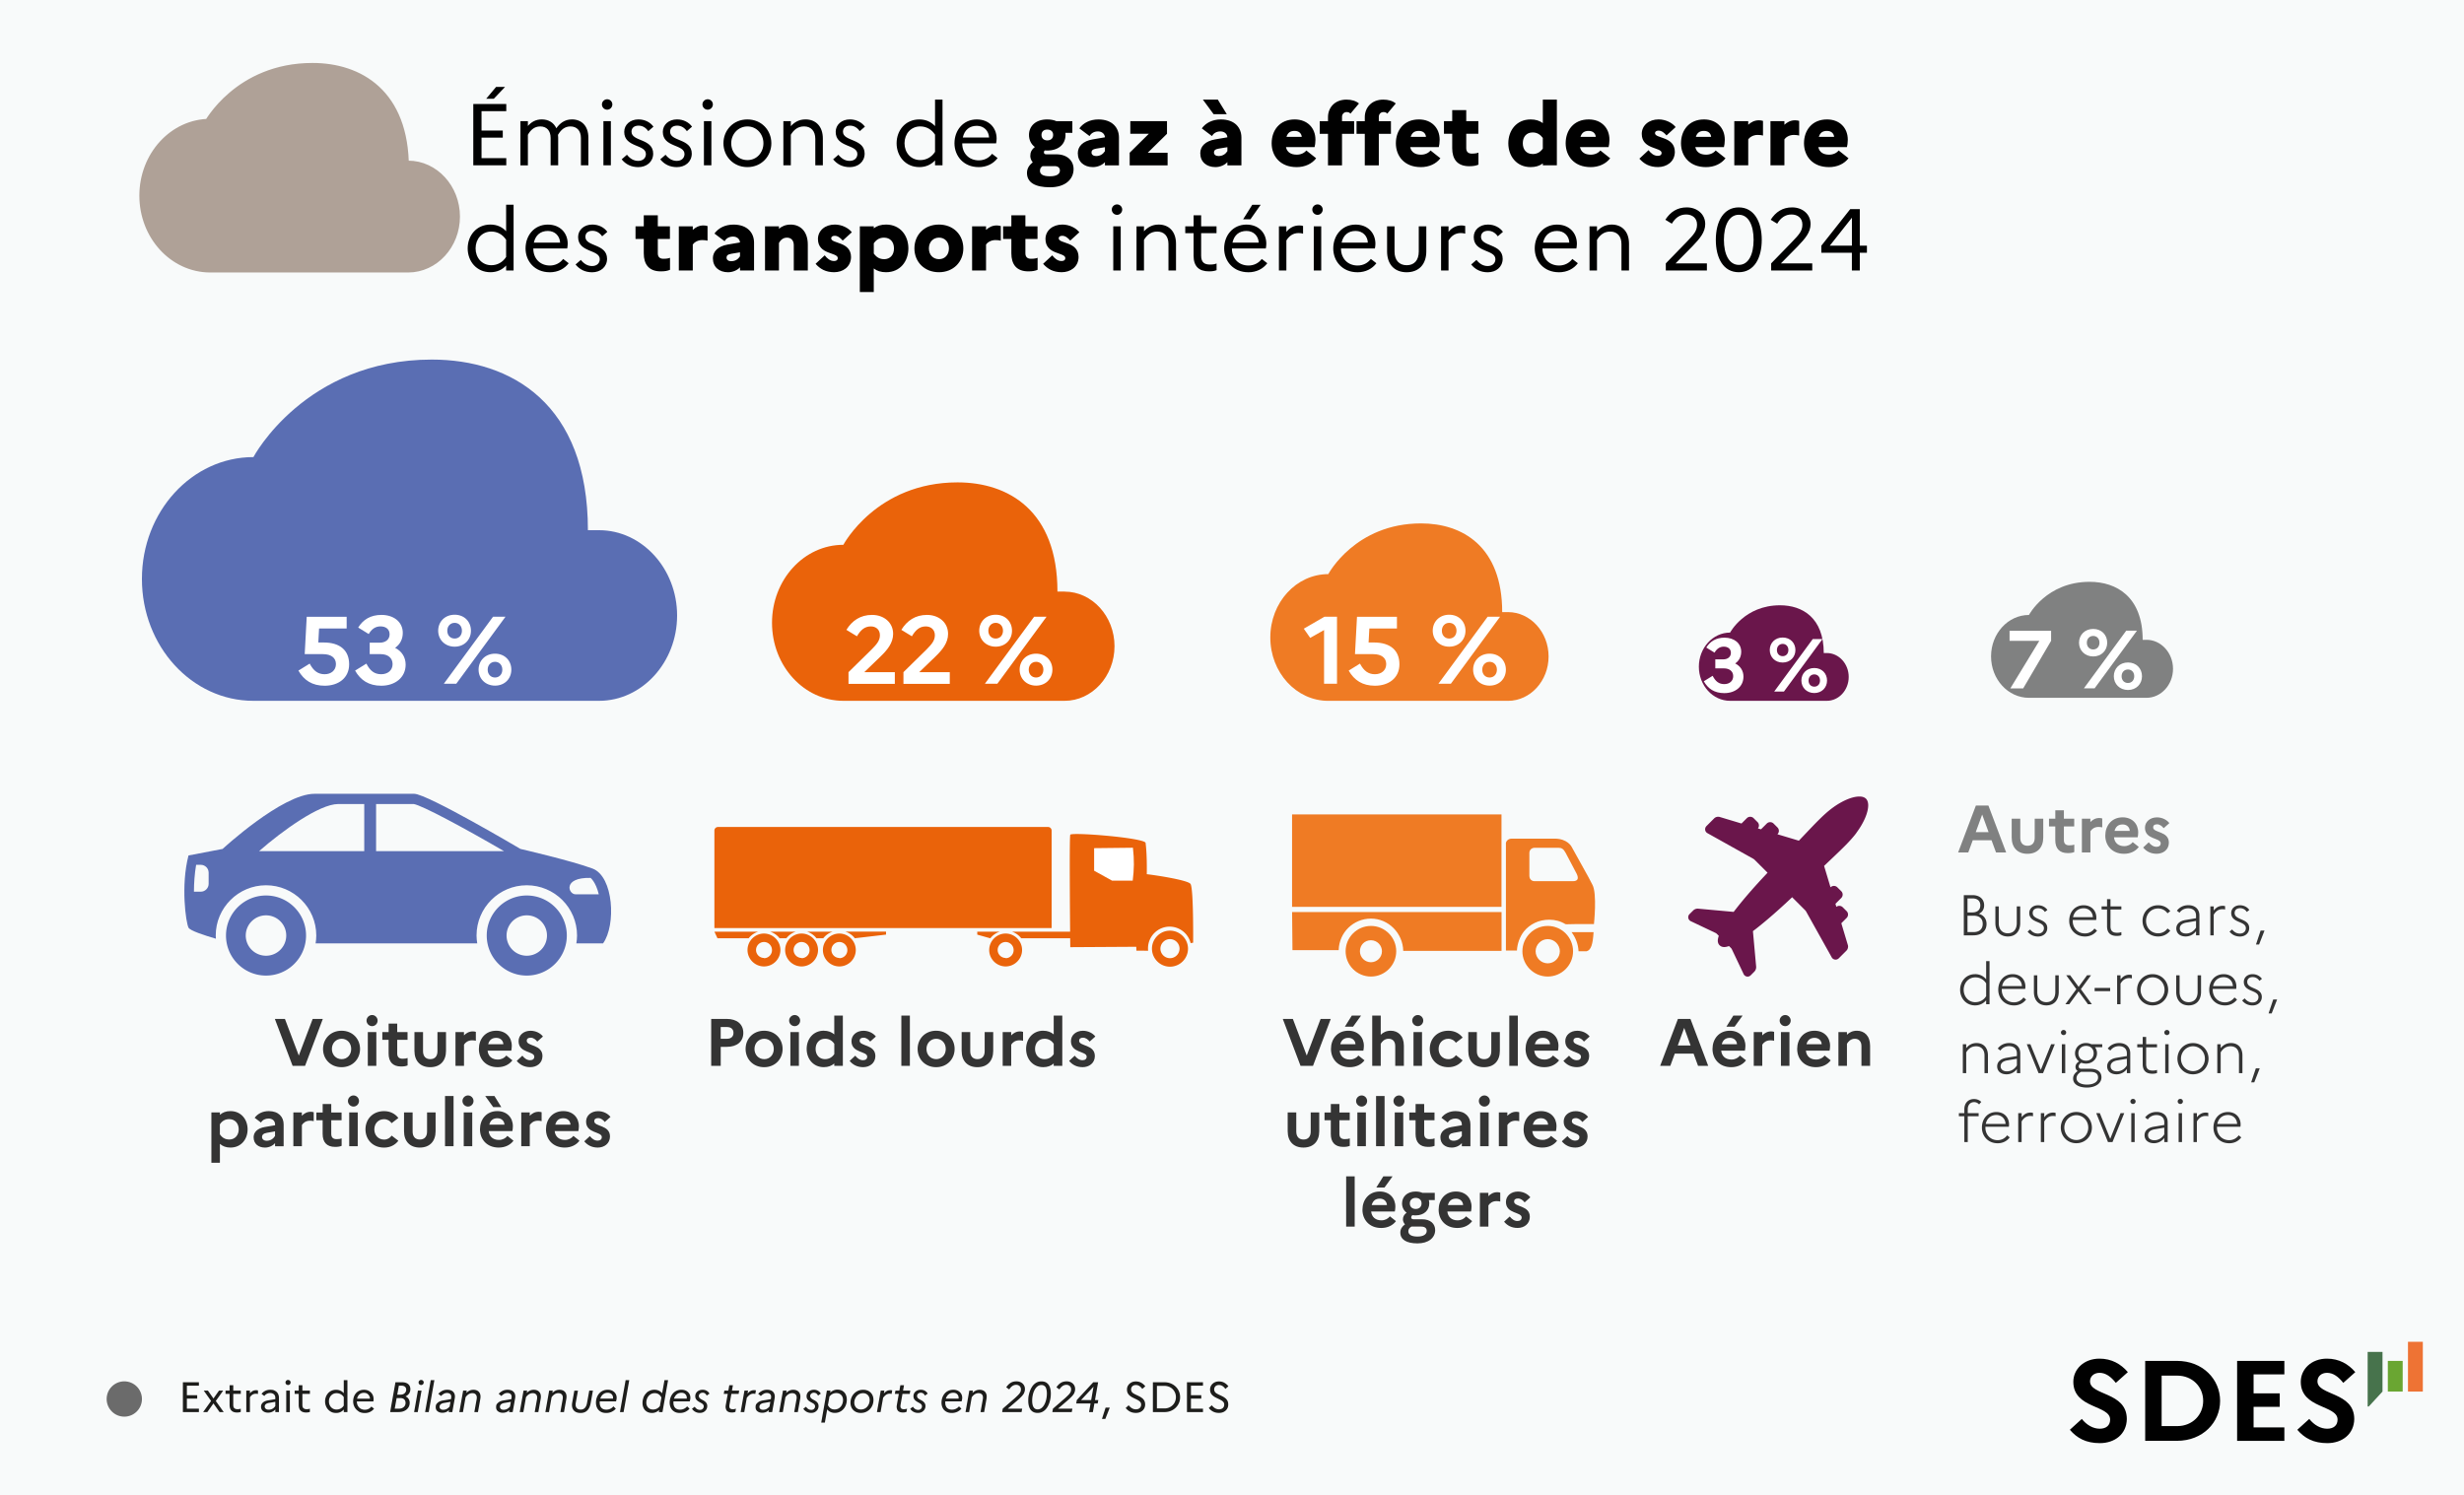 <svg xmlns="http://www.w3.org/2000/svg" id="Calque_2" data-name="Calque 2" viewBox="0 0 808.91 491.29" width="809" height="491">
  <defs>
    <style>.cls-5{fill:#ef7b24}.cls-6{fill:#5a6eb3}.cls-7{fill:#1d1d1b}.cls-9{fill:#fff}.cls-11{fill:none}.cls-13{fill:#343434}.cls-15{fill:#6a164b}.cls-16{fill:#010101}.cls-17{fill:#ea630a}.cls-18{fill:#808181}</style>
  </defs>
  <path d="M-6.1-4.21h820.09v500.43H-6.1z" style="fill:#f8fafa"/>
  <path d="M196.52 174.2c14.1 0 25.64 12.62 25.64 28.03s-11.54 28.03-25.64 28.03H82.97c-20.23 0-36.63-17.93-36.63-40.04s16.4-40.04 36.63-40.04c0 0 16.93-32.04 58.61-32.04 26.1 0 51.28 14.52 51.28 56.06z" class="cls-6"/>
  <path d="M495.13 201.11c7.33 0 13.33 6.56 13.33 14.58s-6 14.58-13.33 14.58h-59.04c-10.52 0-19.05-9.32-19.05-20.82s8.53-20.82 19.05-20.82c0 0 8.81-16.66 30.47-16.66 13.57 0 26.66 7.55 26.66 29.15h1.91Z" class="cls-5"/>
  <path d="M599.88 214.56c3.95 0 7.18 3.53 7.18 7.85s-3.23 7.85-7.18 7.85h-31.79c-5.67 0-10.26-5.02-10.26-11.21s4.59-11.21 10.26-11.21c0 0 4.74-8.97 16.41-8.97 7.31 0 14.36 4.06 14.36 15.7h1.03Z" class="cls-15"/>
  <path d="M704.88 210.21c4.8 0 8.72 4.29 8.72 9.53s-3.92 9.53-8.72 9.53h-38.61c-6.88 0-12.45-6.1-12.45-13.61s5.57-13.61 12.45-13.61c0 0 5.76-10.89 19.93-10.89 8.87 0 17.43 4.94 17.43 19.06h1.25Z" class="cls-18"/>
  <path d="M97 197.95h77.35v30.99H97z" class="cls-11"/>
  <path d="M100.49 202.66h13.11v3.84h-9.06l-.25 4.59h1.7c5.54 0 8.43 2.67 8.43 7.17s-3.52 7.04-8.05 7.04c-4.09 0-6.79-1.79-8.62-4.97l3.71-2.3c1.26 2.42 2.77 3.49 4.91 3.49s3.71-1.29 3.71-3.33-1.54-3.27-4.28-3.27h-5.98l.66-12.26ZM124.99 225.3c-4.15 0-6.82-1.82-8.62-4.97l3.71-2.3c1.23 2.42 2.7 3.49 4.87 3.49s3.74-1.29 3.74-3.33-1.57-3.27-3.9-3.27h-3.62v-3.77h3.33c1.86 0 3.21-1.04 3.21-2.74s-1.26-2.61-2.99-2.61-2.96.94-3.87 2.52l-3.46-2.14c1.6-2.61 4.09-4.15 7.64-4.15 4.03 0 7.01 2.3 7.01 5.91 0 2.04-.88 3.77-2.52 4.91 2.23 1.13 3.46 3.11 3.46 5.53 0 4.18-3.43 6.92-8.02 6.92ZM154.43 207.22c0 2.96-2.17 5.25-5.35 5.25s-5.41-2.3-5.41-5.25 2.2-5.25 5.41-5.25 5.35 2.3 5.35 5.25m7.26-4.59h4.09l-16.16 22.01h-4.09zm-10.22 4.59c0-1.54-1.01-2.58-2.39-2.58s-2.42 1.04-2.42 2.58 1.01 2.58 2.42 2.58 2.39-1.07 2.39-2.58m16.23 12.8c0 2.96-2.17 5.25-5.35 5.25s-5.41-2.3-5.41-5.25 2.2-5.25 5.41-5.25 5.35 2.3 5.35 5.25m-2.96 0c0-1.54-1.01-2.58-2.39-2.58s-2.42 1.04-2.42 2.58 1.01 2.58 2.42 2.58 2.39-1.07 2.39-2.58" class="cls-9"/>
  <path d="M427.98 197.95h71.65v29.92h-71.65z" class="cls-11"/>
  <path d="m434.71 207-4.56 2.58-2.11-3.02 6.79-3.93h4.12v22.01h-4.25V207ZM445.53 202.66h13.11v3.84h-9.06l-.25 4.59h1.7c5.54 0 8.43 2.67 8.43 7.17s-3.52 7.04-8.05 7.04c-4.09 0-6.79-1.79-8.62-4.97l3.71-2.3c1.26 2.42 2.77 3.49 4.91 3.49s3.71-1.29 3.71-3.33-1.54-3.27-4.28-3.27h-5.98l.66-12.26ZM481.16 207.22c0 2.96-2.17 5.25-5.35 5.25s-5.41-2.3-5.41-5.25 2.2-5.25 5.41-5.25 5.35 2.3 5.35 5.25m7.27-4.59h4.09l-16.16 22.01h-4.09l16.17-22.01Zm-10.22 4.59c0-1.54-1.01-2.58-2.39-2.58s-2.42 1.04-2.42 2.58 1.01 2.58 2.42 2.58 2.39-1.07 2.39-2.58m16.22 12.8c0 2.96-2.17 5.25-5.35 5.25s-5.41-2.3-5.41-5.25 2.2-5.25 5.41-5.25 5.35 2.3 5.35 5.25m-2.95 0c0-1.54-1.01-2.58-2.39-2.58s-2.42 1.04-2.42 2.58 1.01 2.58 2.42 2.58 2.39-1.07 2.39-2.58" class="cls-9"/>
  <path d="M558.91 206.3h49.93v24.48h-49.93z" class="cls-11"/>
  <path d="M566.2 227.73c-3.25 0-5.34-1.43-6.75-3.89l2.91-1.8c.96 1.9 2.12 2.73 3.82 2.73s2.93-1.01 2.93-2.61-1.23-2.56-3.05-2.56h-2.83v-2.96h2.61c1.45 0 2.51-.81 2.51-2.14s-.99-2.04-2.34-2.04-2.32.74-3.03 1.97l-2.71-1.67c1.26-2.04 3.2-3.25 5.98-3.25 3.15 0 5.49 1.8 5.49 4.63 0 1.6-.69 2.96-1.97 3.84 1.75.89 2.71 2.44 2.71 4.33 0 3.28-2.68 5.42-6.28 5.42M589.55 213.57c0 2.31-1.7 4.11-4.19 4.11s-4.24-1.8-4.24-4.11 1.72-4.11 4.24-4.11 4.19 1.8 4.19 4.11m5.69-3.6h3.2l-12.66 17.24h-3.2zm-8 3.6c0-1.21-.79-2.02-1.87-2.02s-1.9.81-1.9 2.02.79 2.02 1.9 2.02 1.87-.84 1.87-2.02m12.7 10.02c0 2.31-1.7 4.11-4.19 4.11s-4.24-1.8-4.24-4.11 1.72-4.11 4.24-4.11 4.19 1.8 4.19 4.11m-2.31 0c0-1.21-.79-2.02-1.87-2.02s-1.9.81-1.9 2.02.79 2.02 1.9 2.02 1.87-.84 1.87-2.02" class="cls-9"/>
  <path d="M349.45 194.38c9.03 0 16.41 8.07 16.41 17.94s-7.38 17.94-16.41 17.94h-72.67c-12.95 0-23.44-11.48-23.44-25.63S263.83 179 276.78 179c0 0 10.84-20.51 37.51-20.51 16.7 0 32.82 9.29 32.82 35.88h2.35Z" class="cls-17"/>
  <path d="M276.64 197.95h73.58v30.06h-73.58z" class="cls-11"/>
  <path d="m278.47 220.84 7.55-7.42c1.7-1.73 2.77-2.92 2.77-4.72s-1.26-2.89-2.99-2.89c-2.11 0-3.4 1.29-4.56 3.24l-3.46-2.11c1.86-3.02 4.59-4.91 8.43-4.91s6.92 2.45 6.92 6.23c0 3.02-1.98 5.35-4.15 7.45l-5.32 5.13h10.03v3.84h-15.22zM296.52 220.84l7.55-7.42c1.7-1.73 2.77-2.92 2.77-4.72s-1.26-2.89-2.99-2.89c-2.11 0-3.4 1.29-4.56 3.24l-3.46-2.11c1.86-3.02 4.59-4.91 8.43-4.91s6.92 2.45 6.92 6.23c0 3.02-1.98 5.35-4.15 7.45l-5.32 5.13h10.03v3.84h-15.22zM332.18 207.22c0 2.96-2.17 5.25-5.35 5.25s-5.41-2.3-5.41-5.25 2.2-5.25 5.41-5.25 5.35 2.3 5.35 5.25m7.26-4.59h4.09l-16.16 22.01h-4.09l16.17-22.01Zm-10.22 4.59c0-1.54-1.01-2.58-2.39-2.58s-2.42 1.04-2.42 2.58 1.01 2.58 2.42 2.58 2.39-1.07 2.39-2.58m16.23 12.8c0 2.96-2.17 5.25-5.35 5.25s-5.41-2.3-5.41-5.25 2.2-5.25 5.41-5.25 5.35 2.3 5.35 5.25m-2.96 0c0-1.54-1.01-2.58-2.39-2.58s-2.42 1.04-2.42 2.58 1.01 2.58 2.42 2.58 2.39-1.07 2.39-2.58" class="cls-9"/>
  <path d="M658.28 203.17h57.63v28.77h-57.63z" class="cls-11"/>
  <path d="m660.15 226.19 9.53-15.65h-9.78v-3.3h13.65v3.3l-9.18 15.65zM691.98 211.16c0 2.55-1.87 4.52-4.6 4.52s-4.66-1.98-4.66-4.52 1.9-4.52 4.66-4.52 4.6 1.98 4.6 4.52m6.26-3.96h3.52l-13.92 18.96h-3.52zm-8.8 3.96c0-1.33-.87-2.22-2.06-2.22s-2.09.89-2.09 2.22.87 2.22 2.09 2.22 2.06-.92 2.06-2.22m13.97 11.02c0 2.55-1.87 4.52-4.6 4.52s-4.66-1.98-4.66-4.52 1.9-4.52 4.66-4.52 4.6 1.98 4.6 4.52m-2.55 0c0-1.33-.87-2.22-2.06-2.22s-2.09.89-2.09 2.22.87 2.22 2.09 2.22 2.06-.92 2.06-2.22" class="cls-9"/>
  <path d="M55.56 331.47h157.38v60.12H55.56z" class="cls-11"/>
  <path d="m93.32 334.77 4.56 12.04 4.56-12.04h3.33l-5.83 15.41h-4.1l-5.83-15.41h3.33ZM118 344.64c0 3.33-2.47 5.99-6.08 5.99s-6.08-2.66-6.08-5.99 2.47-5.99 6.08-5.99 6.08 2.67 6.08 5.99m-2.91 0c0-1.94-1.34-3.35-3.13-3.35s-3.21 1.41-3.21 3.35 1.37 3.35 3.21 3.35 3.13-1.43 3.13-3.35M120.13 335.32c0-.99.84-1.83 1.83-1.83s1.81.84 1.81 1.83-.81 1.83-1.81 1.83-1.83-.84-1.83-1.83m.42 3.77h2.8v11.1h-2.8zM127.39 341.64h-2.07v-2.55h2.07v-2.77h2.82v2.77h3.39v2.55h-3.39v4.49c0 1.23.66 1.72 1.76 1.72.77 0 1.28-.09 1.65-.24v2.44c-.55.24-1.21.35-2.14.35-2.77 0-4.1-1.56-4.1-4.27v-4.49ZM143.42 339.09h2.82v6.17c0 3.32-1.94 5.37-5.2 5.37s-5.17-2.05-5.17-5.37v-6.17h2.82v6.3c0 1.61.84 2.6 2.38 2.6s2.36-.99 2.36-2.6v-6.3ZM149.34 339.09h2.8v1.1c.73-.75 1.67-1.32 2.93-1.32.37 0 .71.07.97.15v2.93c-.35-.09-.73-.15-1.23-.15-1.36 0-2.25.75-2.66 1.43v6.96h-2.8v-11.1ZM163.21 350.63c-3.94 0-6.17-2.75-6.17-5.99s2.07-5.99 5.7-5.99c3.08 0 5.11 2.07 5.11 4.98 0 .62-.09 1.21-.18 1.58h-7.77c.18 1.83 1.45 2.91 3.35 2.91 1.21 0 2.2-.53 2.8-1.32l2 1.58c-1.04 1.39-2.75 2.25-4.84 2.25m-3.13-7.53h5c-.04-1.1-.86-2.11-2.33-2.11-1.37 0-2.29.66-2.66 2.11ZM171.33 346.86c.68.86 1.5 1.48 2.55 1.48.88 0 1.37-.48 1.37-1.14 0-1.94-5.17-1.12-5.17-5.13 0-1.96 1.65-3.41 3.94-3.41 1.72 0 3.26.82 4.07 1.89l-1.87 1.67c-.57-.73-1.3-1.28-2.18-1.28s-1.28.4-1.28 1.01c0 1.89 5.17 1.12 5.17 5.06-.04 2.33-1.92 3.61-4.01 3.61-1.98 0-3.39-.79-4.45-2.05l1.85-1.72ZM69.16 365.5h2.8v.79c.88-.79 2-1.23 3.46-1.23 3.52 0 5.64 2.75 5.64 5.99s-2.11 5.99-5.64 5.99c-1.45 0-2.58-.44-3.46-1.23v6.21h-2.8v-16.51Zm5.85 8.9c1.89 0 3.13-1.41 3.13-3.35s-1.23-3.35-3.13-3.35c-1.3 0-2.29.57-3.04 1.67l-.02-.02v3.39l.02-.02c.75 1.1 1.74 1.67 3.04 1.67ZM83.03 373.67c0-1.7 1.3-2.99 3.7-3.39l3.35-.57v-.29c0-1.17-.88-1.92-2.14-1.92-1.08 0-1.98.46-2.49 1.32l-2.07-1.56c.99-1.37 2.64-2.2 4.65-2.2 3.21 0 4.87 1.92 4.87 4.36v7.18h-2.82v-1.04c-.7.88-2 1.48-3.3 1.48-2.22 0-3.74-1.28-3.74-3.37Zm4.31 1.13c1.25 0 2.16-.66 2.73-1.56v-1.52l-2.62.46c-1.19.2-1.65.68-1.65 1.39s.59 1.23 1.54 1.23M96.08 365.5h2.8v1.1c.73-.75 1.67-1.32 2.93-1.32.37 0 .7.07.97.15v2.93c-.35-.09-.73-.15-1.23-.15-1.36 0-2.25.75-2.66 1.43v6.96h-2.8v-11.1ZM105.72 368.06h-2.07v-2.55h2.07v-2.77h2.82v2.77h3.39v2.55h-3.39v4.49c0 1.23.66 1.72 1.76 1.72.77 0 1.28-.09 1.65-.24v2.44c-.55.24-1.21.35-2.14.35-2.77 0-4.1-1.56-4.1-4.27v-4.49ZM114.02 361.74c0-.99.84-1.83 1.83-1.83s1.81.84 1.81 1.83-.81 1.83-1.81 1.83-1.83-.84-1.83-1.83m.42 3.76h2.8v11.1h-2.8zM128.37 373.1l2.22 1.7c-1.04 1.37-2.66 2.25-4.69 2.25-3.83 0-6.12-2.75-6.12-5.99s2.29-5.99 6.12-5.99c2.03 0 3.65.88 4.69 2.25l-2.22 1.7c-.53-.77-1.37-1.3-2.51-1.3-1.83 0-3.17 1.41-3.17 3.35s1.34 3.35 3.21 3.35c1.08 0 1.94-.53 2.47-1.3ZM140 365.5h2.82v6.17c0 3.32-1.94 5.37-5.2 5.37s-5.17-2.05-5.17-5.37v-6.17h2.82v6.3c0 1.61.84 2.6 2.38 2.6s2.36-.99 2.36-2.6v-6.3ZM145.92 360.09h2.8v16.51h-2.8zM151.64 361.74c0-.99.84-1.83 1.83-1.83s1.81.84 1.81 1.83-.81 1.83-1.81 1.83-1.83-.84-1.83-1.83m.42 3.76h2.8v11.1h-2.8zM163.57 377.04c-3.94 0-6.17-2.75-6.17-5.99s2.07-5.99 5.7-5.99c3.08 0 5.11 2.07 5.11 4.98 0 .62-.09 1.21-.18 1.58h-7.77c.18 1.83 1.45 2.91 3.35 2.91 1.21 0 2.2-.53 2.8-1.32l2 1.58c-1.04 1.39-2.75 2.25-4.84 2.25m-4.47-16.95h3.04l2.27 3.66h-2.66l-2.64-3.66Zm1.35 9.42h5c-.04-1.1-.86-2.11-2.33-2.11-1.37 0-2.29.66-2.66 2.11ZM170.95 365.5h2.8v1.1c.73-.75 1.67-1.32 2.93-1.32.37 0 .71.07.97.15v2.93c-.35-.09-.73-.15-1.23-.15-1.36 0-2.25.75-2.66 1.43v6.96h-2.8v-11.1ZM185.25 377.04c-3.94 0-6.17-2.75-6.17-5.99s2.07-5.99 5.7-5.99c3.08 0 5.11 2.07 5.11 4.98 0 .62-.09 1.21-.18 1.58h-7.77c.18 1.83 1.45 2.91 3.35 2.91 1.21 0 2.2-.53 2.8-1.32l2 1.58c-1.04 1.39-2.75 2.25-4.84 2.25m-3.12-7.53h5c-.04-1.1-.86-2.11-2.33-2.11-1.37 0-2.29.66-2.66 2.11ZM193.51 373.28c.68.86 1.5 1.48 2.55 1.48.88 0 1.37-.48 1.37-1.14 0-1.94-5.17-1.12-5.17-5.13 0-1.96 1.65-3.41 3.94-3.41 1.72 0 3.26.82 4.07 1.89l-1.87 1.67c-.57-.73-1.3-1.28-2.18-1.28s-1.28.4-1.28 1.01c0 1.89 5.17 1.12 5.17 5.06-.04 2.33-1.92 3.61-4.01 3.61-1.98 0-3.39-.79-4.45-2.05l1.85-1.72Z" class="cls-13"/>
  <path d="M231.09 331.47h150.47v28.35H231.09z" class="cls-11"/>
  <path d="M233.36 334.77h5.09c3.39 0 5.46 1.74 5.46 4.6s-2.07 4.58-5.46 4.58h-1.96v6.23h-3.13zm3.12 2.67v3.85h2.09c1.32 0 2.11-.7 2.11-1.96 0-1.17-.79-1.89-2.11-1.89zM256.82 344.64c0 3.33-2.47 5.99-6.08 5.99s-6.08-2.66-6.08-5.99 2.47-5.99 6.08-5.99 6.08 2.67 6.08 5.99m-2.9 0c0-1.94-1.34-3.35-3.13-3.35s-3.21 1.41-3.21 3.35 1.37 3.35 3.21 3.35 3.13-1.43 3.13-3.35M258.96 335.32c0-.99.84-1.83 1.83-1.83s1.8.84 1.8 1.83-.81 1.83-1.8 1.83-1.83-.84-1.83-1.83m.41 3.77h2.8v11.1h-2.8zM270.36 338.65c1.43 0 2.55.44 3.43 1.21v-6.19h2.82v16.51h-2.82v-.77c-.88.77-2 1.21-3.43 1.21-3.5 0-5.64-2.75-5.64-5.99s2.14-5.99 5.64-5.99Zm.4 9.33c1.3 0 2.31-.57 3.04-1.65v-3.39c-.75-1.1-1.76-1.65-3.04-1.65-1.89 0-3.1 1.41-3.1 3.35s1.21 3.35 3.1 3.35ZM280.7 346.86c.68.86 1.5 1.48 2.55 1.48.88 0 1.37-.48 1.37-1.14 0-1.94-5.17-1.12-5.17-5.13 0-1.96 1.65-3.41 3.94-3.41 1.72 0 3.26.82 4.07 1.89l-1.87 1.67c-.57-.73-1.3-1.28-2.18-1.28s-1.28.4-1.28 1.01c0 1.89 5.17 1.12 5.17 5.06-.04 2.33-1.92 3.61-4.01 3.61-1.98 0-3.39-.79-4.45-2.05l1.85-1.72ZM295.83 333.67h2.8v16.51h-2.8zM313.33 344.64c0 3.33-2.47 5.99-6.08 5.99s-6.08-2.66-6.08-5.99 2.47-5.99 6.08-5.99 6.08 2.67 6.08 5.99m-2.91 0c0-1.94-1.34-3.35-3.13-3.35s-3.21 1.41-3.21 3.35 1.37 3.35 3.21 3.35 3.13-1.43 3.13-3.35M323.19 339.09h2.82v6.17c0 3.32-1.94 5.37-5.2 5.37s-5.17-2.05-5.17-5.37v-6.17h2.82v6.3c0 1.61.84 2.6 2.38 2.6s2.36-.99 2.36-2.6v-6.3ZM329.11 339.09h2.8v1.1c.73-.75 1.67-1.32 2.93-1.32.37 0 .7.07.97.15v2.93c-.35-.09-.73-.15-1.23-.15-1.37 0-2.25.75-2.66 1.43v6.96h-2.8v-11.1ZM342.45 338.65c1.43 0 2.55.44 3.43 1.21v-6.19h2.82v16.51h-2.82v-.77c-.88.77-2 1.21-3.43 1.21-3.5 0-5.64-2.75-5.64-5.99s2.14-5.99 5.64-5.99Zm.4 9.33c1.3 0 2.31-.57 3.04-1.65v-3.39c-.75-1.1-1.76-1.65-3.04-1.65-1.89 0-3.1 1.41-3.1 3.35s1.21 3.35 3.1 3.35ZM352.8 346.86c.68.86 1.5 1.48 2.55 1.48.88 0 1.37-.48 1.37-1.14 0-1.94-5.17-1.12-5.17-5.13 0-1.96 1.65-3.41 3.94-3.41 1.72 0 3.26.82 4.07 1.89l-1.87 1.67c-.57-.73-1.3-1.28-2.18-1.28s-1.28.4-1.28 1.01c0 1.89 5.17 1.12 5.17 5.06-.04 2.33-1.92 3.61-4.01 3.61-1.98 0-3.39-.79-4.45-2.05l1.85-1.72Z" class="cls-13"/>
  <path d="M544.79 331.47h82.41v28.35h-82.41z" class="cls-11"/>
  <path d="M550.96 334.77h4.1l5.83 15.41h-3.33l-1.47-4.01h-6.17l-1.47 4.01h-3.33l5.83-15.41Zm4.16 8.74-2.11-5.79-2.11 5.79h4.23ZM568.48 350.63c-3.94 0-6.17-2.75-6.17-5.99s2.07-5.99 5.7-5.99c3.08 0 5.11 2.07 5.11 4.98 0 .62-.09 1.21-.18 1.58h-7.77c.18 1.83 1.45 2.91 3.35 2.91 1.21 0 2.2-.53 2.8-1.32l2 1.58c-1.03 1.39-2.75 2.25-4.84 2.25m-3.13-7.53h5c-.04-1.1-.86-2.11-2.33-2.11-1.37 0-2.29.66-2.67 2.11m1.52-5.77 2.29-3.66h3.04l-2.64 3.66zM575.85 339.09h2.8v1.1c.73-.75 1.67-1.32 2.93-1.32.37 0 .7.07.97.15v2.93c-.35-.09-.73-.15-1.23-.15-1.37 0-2.25.75-2.66 1.43v6.96h-2.8v-11.1ZM584.37 335.32c0-.99.84-1.83 1.83-1.83s1.8.84 1.8 1.83-.81 1.83-1.8 1.83-1.83-.84-1.83-1.83m.42 3.77h2.8v11.1h-2.8zM596.3 350.63c-3.94 0-6.17-2.75-6.17-5.99s2.07-5.99 5.7-5.99c3.08 0 5.11 2.07 5.11 4.98 0 .62-.09 1.21-.18 1.58h-7.77c.18 1.83 1.45 2.91 3.35 2.91 1.21 0 2.2-.53 2.8-1.32l2 1.58c-1.03 1.39-2.75 2.25-4.84 2.25m-3.12-7.53h5c-.04-1.1-.86-2.11-2.33-2.11-1.37 0-2.29.66-2.67 2.11M603.68 339.09h2.8v.88c.77-.75 1.81-1.32 3.28-1.32 2.4 0 4.32 1.65 4.32 4.93v6.61h-2.84v-6.5c0-1.48-.81-2.4-2.18-2.4s-2.16.95-2.58 1.65v7.24h-2.8v-11.1Z" class="cls-13"/>
  <path d="M642.68 261.37h82.06v28.35h-82.06z" class="cls-11"/>
  <path d="M648.85 264.66h4.1l5.83 15.41h-3.33l-1.47-4.01h-6.17l-1.47 4.01h-3.33l5.83-15.41Zm4.16 8.75-2.11-5.79-2.11 5.79h4.23ZM668.15 268.98h2.82v6.17c0 3.32-1.94 5.37-5.2 5.37s-5.17-2.05-5.17-5.37v-6.17h2.82v6.3c0 1.61.84 2.6 2.38 2.6s2.36-.99 2.36-2.6v-6.3ZM674.93 271.53h-2.07v-2.55h2.07v-2.77h2.82v2.77h3.39v2.55h-3.39v4.49c0 1.23.66 1.72 1.76 1.72.77 0 1.28-.09 1.65-.24v2.44c-.55.24-1.21.35-2.14.35-2.77 0-4.1-1.56-4.1-4.27v-4.49ZM683.65 268.98h2.8v1.1c.73-.75 1.67-1.32 2.93-1.32.37 0 .7.07.97.15v2.93c-.35-.09-.73-.15-1.23-.15-1.37 0-2.25.75-2.66 1.43v6.96h-2.8v-11.1ZM697.52 280.52c-3.94 0-6.17-2.75-6.17-5.99s2.07-5.99 5.7-5.99c3.08 0 5.11 2.07 5.11 4.98 0 .62-.09 1.21-.18 1.58h-7.77c.18 1.83 1.45 2.91 3.35 2.91 1.21 0 2.2-.53 2.8-1.32l2 1.58c-1.03 1.39-2.75 2.25-4.84 2.25m-3.13-7.53h5c-.04-1.1-.86-2.11-2.33-2.11-1.37 0-2.29.66-2.67 2.11M705.64 276.75c.68.86 1.5 1.48 2.55 1.48.88 0 1.37-.48 1.37-1.14 0-1.94-5.17-1.12-5.17-5.13 0-1.96 1.65-3.41 3.94-3.41 1.72 0 3.26.82 4.07 1.89l-1.87 1.67c-.57-.73-1.3-1.28-2.18-1.28s-1.28.4-1.28 1.01c0 1.89 5.17 1.12 5.17 5.06-.04 2.33-1.92 3.61-4.01 3.61-1.98 0-3.39-.79-4.45-2.05l1.85-1.72Z" class="cls-18"/>
  <path d="M644.87 294.1h2.83c2.38 0 3.85 1.32 3.85 3.34 0 1.26-.58 2.27-1.74 2.79 1.66.49 2.53 1.74 2.53 3.34 0 2.26-1.64 3.74-4.3 3.74h-3.17zm1.21 1.07v4.61h1.62c1.62 0 2.59-.85 2.59-2.32s-.96-2.28-2.59-2.28h-1.62Zm0 5.69v5.38h2c1.89 0 3-.98 3-2.72s-1.11-2.66-3-2.66zM662.29 297.8h1.11v5.45c0 2.83-1.62 4.44-4.06 4.44s-4.1-1.6-4.1-4.44v-5.45h1.11v5.47c0 2.15 1.19 3.36 2.98 3.36s2.94-1.21 2.94-3.36v-5.47ZM666.66 305.37c.72.91 1.55 1.36 2.57 1.36 1.25 0 1.96-.79 1.96-1.77 0-2.43-4.81-1.59-4.81-5 0-1.43 1.17-2.53 2.87-2.53 1.34 0 2.42.62 3.08 1.53l-.83.66c-.53-.81-1.28-1.23-2.21-1.23-1.15 0-1.79.64-1.79 1.57 0 2.49 4.79 1.7 4.79 4.96 0 1.64-1.3 2.78-3.04 2.78-1.42 0-2.59-.57-3.42-1.62l.83-.7ZM684.63 307.69c-3.11 0-5.13-2.36-5.13-5.13 0-2.94 1.89-5.13 4.74-5.13 2.55 0 4.17 1.76 4.17 4.06 0 .28-.02.57-.08.79h-7.68v.32c0 2.28 1.64 4.08 4 4.08 1.34 0 2.43-.62 3.13-1.6l.85.68c-.87 1.19-2.27 1.94-4 1.94Zm-3.87-6.34h6.51c-.06-1.64-1.26-2.93-3.02-2.93s-3.1 1.06-3.49 2.93M691.93 298.82h-1.79v-1.02h1.79v-2.38h1.13v2.38h3.57v1.02h-3.57v5.49c0 1.74.89 2.15 2.17 2.15.6 0 1.02-.08 1.4-.21v1.02c-.43.15-.91.23-1.51.23-1.94 0-3.19-.87-3.19-3.19zM711.78 305.05l.91.7c-.87 1.17-2.26 1.94-3.98 1.94-3.08 0-5.12-2.36-5.12-5.13s2.04-5.13 5.12-5.13c1.72 0 3.11.77 3.98 1.94l-.91.7c-.66-.96-1.75-1.59-3.08-1.59-2.32 0-3.96 1.83-3.96 4.08s1.64 4.08 3.98 4.08c1.32 0 2.4-.62 3.06-1.58ZM714.68 305.06c0-1.45 1.09-2.49 3.1-2.81l3.38-.57v-.89c0-1.53-1.06-2.36-2.57-2.36-1.23 0-2.23.55-2.85 1.45l-.87-.66c.83-1.11 2.13-1.81 3.76-1.81 2.21 0 3.64 1.28 3.64 3.38v6.51h-1.11v-1.36a4.16 4.16 0 0 1-3.4 1.74c-1.85 0-3.08-1.02-3.08-2.62m3.21 1.65c1.36 0 2.53-.72 3.27-1.94v-2.19l-3.13.53c-1.51.26-2.21.96-2.21 1.94s.77 1.66 2.08 1.66ZM725.87 297.8h1.11v1.36c.77-.98 1.66-1.55 2.94-1.55.26 0 .55.04.79.11v1.11c-.28-.08-.53-.11-.87-.11-1.3 0-2.15.64-2.87 1.81v6.78h-1.11v-9.51ZM733 305.37c.72.91 1.55 1.36 2.57 1.36 1.25 0 1.96-.79 1.96-1.77 0-2.43-4.81-1.59-4.81-5 0-1.43 1.17-2.53 2.87-2.53 1.34 0 2.42.62 3.08 1.53l-.83.66c-.53-.81-1.28-1.23-2.21-1.23-1.15 0-1.79.64-1.79 1.57 0 2.49 4.79 1.7 4.79 4.96 0 1.64-1.3 2.78-3.04 2.78-1.42 0-2.59-.57-3.42-1.62l.83-.7ZM740.85 310.33l1.53-4.59h1.28l-1.79 4.59zM648.57 320.06c1.47 0 2.74.6 3.64 1.68v-5.95h1.11v14.16h-1.11v-1.3c-.91 1.08-2.17 1.68-3.64 1.68-2.96 0-4.91-2.36-4.91-5.13s1.94-5.13 4.91-5.13Zm.09 9.21c1.47 0 2.76-.7 3.55-1.98v-4.19c-.81-1.3-2.1-1.98-3.55-1.98-2.25 0-3.83 1.83-3.83 4.08s1.59 4.08 3.83 4.08ZM661.32 330.33c-3.11 0-5.13-2.36-5.13-5.13 0-2.94 1.89-5.13 4.74-5.13 2.55 0 4.17 1.76 4.17 4.06 0 .28-.02.57-.08.79h-7.68v.32c0 2.28 1.64 4.08 4 4.08 1.34 0 2.43-.62 3.13-1.6l.85.68c-.87 1.19-2.26 1.94-4 1.94Zm-3.87-6.34h6.51c-.06-1.64-1.26-2.93-3.02-2.93s-3.1 1.06-3.49 2.93M674.95 320.44h1.11v5.45c0 2.83-1.62 4.44-4.06 4.44s-4.1-1.6-4.1-4.44v-5.45h1.11v5.47c0 2.15 1.19 3.36 2.98 3.36s2.94-1.21 2.94-3.36v-5.47ZM678.23 329.95l3.61-4.95-3.32-4.57h1.28l2.79 3.81 2.77-3.81h1.3l-3.34 4.57 3.62 4.95h-1.28l-3.08-4.23-3.08 4.23h-1.28ZM692.95 324.59v1.06h-5.1v-1.06zM695.25 320.44h1.11v1.36c.77-.98 1.66-1.55 2.94-1.55.26 0 .55.04.79.11v1.11c-.28-.08-.53-.11-.87-.11-1.3 0-2.15.64-2.87 1.81v6.78h-1.11v-9.51ZM712.01 325.2c0 2.72-2.06 5.13-5.12 5.13s-5.1-2.42-5.1-5.13 2.06-5.13 5.1-5.13 5.12 2.42 5.12 5.13m-1.19 0c0-2.19-1.66-4.08-3.91-4.08s-3.96 1.91-3.96 4.08 1.64 4.08 3.96 4.08 3.91-1.92 3.91-4.08M721.7 320.44h1.11v5.45c0 2.83-1.62 4.44-4.06 4.44s-4.1-1.6-4.1-4.44v-5.45h1.11v5.47c0 2.15 1.19 3.36 2.98 3.36s2.94-1.21 2.94-3.36v-5.47ZM730.63 330.33c-3.11 0-5.13-2.36-5.13-5.13 0-2.94 1.89-5.13 4.74-5.13 2.55 0 4.17 1.76 4.17 4.06 0 .28-.02.57-.08.79h-7.68v.32c0 2.28 1.64 4.08 4 4.08 1.34 0 2.43-.62 3.13-1.6l.85.68c-.87 1.19-2.27 1.94-4 1.94Zm-3.87-6.34h6.51c-.06-1.64-1.26-2.93-3.02-2.93s-3.1 1.06-3.49 2.93M737.14 328.01c.72.91 1.55 1.36 2.57 1.36 1.25 0 1.96-.79 1.96-1.77 0-2.43-4.81-1.59-4.81-5 0-1.43 1.17-2.53 2.87-2.53 1.34 0 2.42.62 3.08 1.53l-.83.66c-.53-.81-1.28-1.23-2.21-1.23-1.15 0-1.79.64-1.79 1.57 0 2.49 4.79 1.7 4.79 4.96 0 1.64-1.3 2.78-3.04 2.78-1.42 0-2.59-.57-3.42-1.62l.83-.7ZM744.99 332.97l1.53-4.59h1.28l-1.79 4.59zM644.55 343.08h1.11v1.3c.83-1.04 1.91-1.68 3.4-1.68 2.17 0 3.74 1.43 3.74 4.06v5.83h-1.13v-5.79c0-1.96-1.09-3.04-2.76-3.04-1.51 0-2.51.77-3.25 2v6.83h-1.11zM655.83 350.35c0-1.45 1.09-2.49 3.1-2.81l3.38-.57v-.89c0-1.53-1.06-2.36-2.57-2.36-1.23 0-2.23.55-2.85 1.45l-.87-.66c.83-1.11 2.13-1.81 3.76-1.81 2.21 0 3.64 1.28 3.64 3.38v6.51h-1.11v-1.36a4.16 4.16 0 0 1-3.4 1.74c-1.85 0-3.08-1.02-3.08-2.62m3.21 1.64c1.36 0 2.53-.72 3.27-1.94v-2.19l-3.13.53c-1.51.26-2.21.96-2.21 1.94s.77 1.66 2.08 1.66ZM666.74 343.08l3.42 8.44 3.4-8.44h1.21l-3.87 9.51h-1.47l-3.87-9.51h1.19ZM676.78 339.23c0-.45.4-.83.87-.83s.85.38.85.83c0 .49-.38.85-.85.85s-.87-.36-.87-.85m.3 3.85h1.11v9.51h-1.11zM682.28 351.9c-.49-.32-.72-.83-.72-1.36 0-.74.45-1.38 1.19-1.81a3.27 3.27 0 0 1-1.34-2.66c0-1.79 1.42-3.38 3.6-3.38.66 0 1.26.15 1.77.4h3.57v.98h-2.38c.42.57.66 1.26.66 2 0 1.79-1.42 3.38-3.62 3.38-.57 0-1.08-.11-1.53-.28-.57.32-.87.79-.87 1.21s.21.77.91.77h2.91c2.59 0 3.66 1.19 3.66 2.83 0 1.94-1.94 3.34-4.76 3.34s-4.55-1.13-4.55-2.96c0-.98.49-1.74 1.49-2.45Zm3.04 4.45c2.19 0 3.66-.89 3.66-2.32 0-1.04-.57-1.87-2.59-1.87h-3.02c-.98.59-1.47 1.25-1.47 2.1 0 1.28 1.4 2.09 3.42 2.09m2.21-10.29c0-1.32-.89-2.43-2.49-2.43s-2.53 1.11-2.53 2.43.89 2.44 2.53 2.44 2.49-1.15 2.49-2.44M691.96 350.35c0-1.45 1.09-2.49 3.1-2.81l3.38-.57v-.89c0-1.53-1.06-2.36-2.57-2.36-1.23 0-2.23.55-2.85 1.45l-.87-.66c.83-1.11 2.13-1.81 3.76-1.81 2.21 0 3.64 1.28 3.64 3.38v6.51h-1.11v-1.36a4.16 4.16 0 0 1-3.4 1.74c-1.85 0-3.08-1.02-3.08-2.62m3.21 1.64c1.36 0 2.53-.72 3.27-1.94v-2.19l-3.13.53c-1.51.26-2.21.96-2.21 1.94s.77 1.66 2.08 1.66ZM703.64 344.1h-1.79v-1.02h1.79v-2.38h1.13v2.38h3.57v1.02h-3.57v5.49c0 1.74.89 2.15 2.17 2.15.6 0 1.02-.08 1.4-.21v1.02c-.43.15-.91.23-1.51.23-1.94 0-3.19-.87-3.19-3.19zM710.74 339.23c0-.45.4-.83.87-.83s.85.38.85.83c0 .49-.38.85-.85.85s-.87-.36-.87-.85m.3 3.85h1.11v9.51h-1.11zM725.27 347.84c0 2.72-2.06 5.13-5.12 5.13s-5.1-2.42-5.1-5.13 2.06-5.13 5.1-5.13 5.12 2.42 5.12 5.13m-1.19 0c0-2.19-1.66-4.08-3.91-4.08s-3.96 1.91-3.96 4.08 1.64 4.08 3.96 4.08 3.91-1.92 3.91-4.08M728.15 343.08h1.11v1.3c.83-1.04 1.91-1.68 3.4-1.68 2.17 0 3.74 1.43 3.74 4.06v5.83h-1.13v-5.79c0-1.96-1.09-3.04-2.76-3.04-1.51 0-2.51.77-3.25 2v6.83h-1.11zM739.27 355.61l1.53-4.59h1.28l-1.79 4.59zM645.04 365.73v-1.26c0-2.04 1.3-3.38 3.17-3.38 1.06 0 1.85.42 2.4.94l-.72.83c-.4-.43-.91-.75-1.64-.75-1.21 0-2.08.87-2.08 2.34v1.28h3.57v1.02h-3.57v8.49h-1.13v-8.49h-1.79v-1.02zM655.95 375.62c-3.11 0-5.13-2.36-5.13-5.13 0-2.94 1.89-5.13 4.74-5.13 2.55 0 4.17 1.76 4.17 4.06 0 .28-.02.57-.08.79h-7.68v.32c0 2.28 1.64 4.08 4 4.08 1.34 0 2.43-.62 3.13-1.6l.85.68c-.87 1.19-2.26 1.94-4 1.94Zm-3.87-6.35h6.51c-.06-1.64-1.26-2.93-3.02-2.93s-3.1 1.06-3.49 2.93M662.76 365.73h1.11v1.36c.77-.98 1.66-1.55 2.94-1.55.26 0 .55.04.79.11v1.11c-.28-.08-.53-.11-.87-.11-1.3 0-2.15.64-2.87 1.81v6.78h-1.11v-9.51ZM670.19 365.73h1.11v1.36c.77-.98 1.66-1.55 2.94-1.55.26 0 .55.04.79.11v1.11c-.28-.08-.53-.11-.87-.11-1.3 0-2.15.64-2.87 1.81v6.78h-1.11v-9.51ZM686.95 370.48c0 2.72-2.06 5.13-5.12 5.13s-5.1-2.42-5.1-5.13 2.06-5.13 5.1-5.13 5.12 2.42 5.12 5.13m-1.19 0c0-2.19-1.66-4.08-3.91-4.08s-3.96 1.91-3.96 4.08 1.64 4.08 3.96 4.08 3.91-1.92 3.91-4.08M689.55 365.73l3.42 8.44 3.4-8.44h1.21l-3.87 9.51h-1.47l-3.87-9.51h1.19ZM699.59 361.87c0-.45.4-.83.87-.83s.85.38.85.83c0 .49-.38.85-.85.85s-.87-.36-.87-.85m.3 3.86H701v9.51h-1.11zM704.25 372.99c0-1.45 1.09-2.49 3.1-2.81l3.38-.57v-.89c0-1.53-1.06-2.36-2.57-2.36-1.23 0-2.23.55-2.85 1.45l-.87-.66c.83-1.11 2.13-1.81 3.76-1.81 2.21 0 3.64 1.28 3.64 3.38v6.51h-1.11v-1.36a4.16 4.16 0 0 1-3.4 1.74c-1.85 0-3.08-1.02-3.08-2.62m3.21 1.64c1.36 0 2.53-.72 3.27-1.94v-2.19l-3.13.53c-1.51.26-2.21.96-2.21 1.94s.77 1.66 2.08 1.66ZM715.13 361.87c0-.45.4-.83.87-.83s.85.38.85.83c0 .49-.38.85-.85.85s-.87-.36-.87-.85m.31 3.86h1.11v9.51h-1.11zM720.34 365.73h1.11v1.36c.77-.98 1.66-1.55 2.94-1.55.26 0 .55.04.79.11v1.11c-.28-.08-.53-.11-.87-.11-1.3 0-2.15.64-2.87 1.81v6.78h-1.11v-9.51ZM732.02 375.62c-3.11 0-5.13-2.36-5.13-5.13 0-2.94 1.89-5.13 4.74-5.13 2.55 0 4.17 1.76 4.17 4.06 0 .28-.02.57-.08.79h-7.68v.32c0 2.28 1.64 4.08 4 4.08 1.34 0 2.43-.62 3.13-1.6l.85.68c-.87 1.19-2.26 1.94-4 1.94Zm-3.87-6.35h6.51c-.06-1.64-1.26-2.93-3.02-2.93s-3.1 1.06-3.49 2.93" class="cls-13"/>
  <path d="M403.36 331.47h136.77v79.61H403.36z" class="cls-11"/>
  <path d="m424.45 334.77 4.56 12.04 4.56-12.04h3.33l-5.83 15.41h-4.1l-5.83-15.41h3.33ZM443.14 350.63c-3.94 0-6.17-2.75-6.17-5.99s2.07-5.99 5.7-5.99c3.08 0 5.11 2.07 5.11 4.98 0 .62-.09 1.21-.18 1.58h-7.77c.18 1.83 1.45 2.91 3.35 2.91 1.21 0 2.2-.53 2.8-1.32l2 1.58c-1.03 1.39-2.75 2.25-4.84 2.25m-3.12-7.53h5c-.04-1.1-.86-2.11-2.33-2.11-1.37 0-2.29.66-2.67 2.11m1.51-5.77 2.29-3.66h3.04l-2.64 3.66zM450.52 333.67h2.8v6.3c.77-.75 1.81-1.32 3.28-1.32 2.4 0 4.32 1.65 4.32 4.93v6.61h-2.84v-6.5c0-1.48-.79-2.4-2.18-2.4s-2.16.95-2.58 1.65v7.24h-2.8zM463.66 335.32c0-.99.84-1.83 1.83-1.83s1.8.84 1.8 1.83-.81 1.83-1.8 1.83-1.83-.84-1.83-1.83m.42 3.77h2.8v11.1h-2.8zM478.01 346.68l2.22 1.7c-1.03 1.37-2.66 2.25-4.69 2.25-3.83 0-6.12-2.75-6.12-5.99s2.29-5.99 6.12-5.99c2.03 0 3.66.88 4.69 2.25l-2.22 1.7c-.53-.77-1.37-1.3-2.51-1.3-1.83 0-3.17 1.41-3.17 3.35s1.34 3.35 3.21 3.35c1.08 0 1.94-.53 2.47-1.3ZM489.63 339.09h2.82v6.17c0 3.32-1.94 5.37-5.2 5.37s-5.17-2.05-5.17-5.37v-6.17h2.82v6.3c0 1.61.84 2.6 2.38 2.6s2.36-.99 2.36-2.6v-6.3ZM495.55 333.67h2.8v16.51h-2.8zM507.07 350.63c-3.94 0-6.17-2.75-6.17-5.99s2.07-5.99 5.7-5.99c3.08 0 5.11 2.07 5.11 4.98 0 .62-.09 1.21-.18 1.58h-7.77c.18 1.83 1.45 2.91 3.35 2.91 1.21 0 2.2-.53 2.8-1.32l2 1.58c-1.03 1.39-2.75 2.25-4.84 2.25m-3.13-7.53h5c-.04-1.1-.86-2.11-2.33-2.11-1.37 0-2.29.66-2.67 2.11M515.19 346.86c.68.86 1.5 1.48 2.55 1.48.88 0 1.37-.48 1.37-1.14 0-1.94-5.17-1.12-5.17-5.13 0-1.96 1.65-3.41 3.94-3.41 1.72 0 3.26.82 4.07 1.89l-1.87 1.67c-.57-.73-1.3-1.28-2.18-1.28s-1.28.4-1.28 1.01c0 1.89 5.17 1.12 5.17 5.06-.04 2.33-1.92 3.61-4.01 3.61-1.98 0-3.39-.79-4.45-2.05l1.85-1.72ZM430.3 365.5h2.82v6.17c0 3.32-1.94 5.37-5.2 5.37s-5.17-2.05-5.17-5.37v-6.17h2.82v6.3c0 1.61.84 2.6 2.38 2.6s2.36-.99 2.36-2.6v-6.3ZM436.92 368.06h-2.07v-2.55h2.07v-2.77h2.82v2.77h3.39v2.55h-3.39v4.49c0 1.23.66 1.72 1.76 1.72.77 0 1.28-.09 1.65-.24v2.44c-.55.24-1.21.35-2.14.35-2.77 0-4.1-1.56-4.1-4.27v-4.49ZM445.22 361.74c0-.99.84-1.83 1.83-1.83s1.8.84 1.8 1.83-.81 1.83-1.8 1.83-1.83-.84-1.83-1.83m.42 3.76h2.8v11.1h-2.8zM451.78 360.09h2.8v16.51h-2.8zM457.5 361.74c0-.99.84-1.83 1.83-1.83s1.8.84 1.8 1.83-.81 1.83-1.8 1.83-1.83-.84-1.83-1.83m.42 3.76h2.8v11.1h-2.8zM464.77 368.06h-2.07v-2.55h2.07v-2.77h2.82v2.77h3.39v2.55h-3.39v4.49c0 1.23.66 1.72 1.76 1.72.77 0 1.28-.09 1.65-.24v2.44c-.55.24-1.21.35-2.14.35-2.77 0-4.1-1.56-4.1-4.27v-4.49ZM472.91 373.67c0-1.7 1.3-2.99 3.7-3.39l3.35-.57v-.29c0-1.17-.88-1.92-2.14-1.92-1.08 0-1.98.46-2.49 1.32l-2.07-1.56c.99-1.37 2.64-2.2 4.65-2.2 3.21 0 4.87 1.92 4.87 4.36v7.18h-2.82v-1.04c-.7.88-2 1.48-3.3 1.48-2.22 0-3.74-1.28-3.74-3.37Zm4.32 1.13c1.25 0 2.16-.66 2.73-1.56v-1.52l-2.62.46c-1.19.2-1.65.68-1.65 1.39s.59 1.23 1.54 1.23M485.55 361.74c0-.99.84-1.83 1.83-1.83s1.8.84 1.8 1.83-.81 1.83-1.8 1.83-1.83-.84-1.83-1.83m.42 3.76h2.8v11.1h-2.8zM492.11 365.5h2.8v1.1c.73-.75 1.67-1.32 2.93-1.32.37 0 .7.07.97.15v2.93c-.35-.09-.73-.15-1.23-.15-1.37 0-2.25.75-2.66 1.43v6.96h-2.8v-11.1ZM506.42 377.04c-3.94 0-6.17-2.75-6.17-5.99s2.07-5.99 5.7-5.99c3.08 0 5.11 2.07 5.11 4.98 0 .62-.09 1.21-.18 1.58h-7.77c.18 1.83 1.45 2.91 3.35 2.91 1.21 0 2.2-.53 2.8-1.32l2 1.58c-1.03 1.39-2.75 2.25-4.84 2.25m-3.13-7.53h5c-.04-1.1-.86-2.11-2.33-2.11-1.37 0-2.29.66-2.67 2.11M514.67 373.28c.68.86 1.5 1.48 2.55 1.48.88 0 1.37-.48 1.37-1.14 0-1.94-5.17-1.12-5.17-5.13 0-1.96 1.65-3.41 3.94-3.41 1.72 0 3.26.82 4.07 1.89l-1.87 1.67c-.57-.73-1.3-1.28-2.18-1.28s-1.28.4-1.28 1.01c0 1.89 5.17 1.12 5.17 5.06-.04 2.33-1.92 3.61-4.01 3.61-1.98 0-3.39-.79-4.45-2.05l1.85-1.72ZM441.96 386.5h2.8v16.51h-2.8zM453.48 403.46c-3.94 0-6.17-2.75-6.17-5.99s2.07-5.99 5.7-5.99c3.08 0 5.11 2.07 5.11 4.98 0 .62-.09 1.21-.18 1.58h-7.77c.18 1.83 1.45 2.91 3.35 2.91 1.21 0 2.2-.53 2.8-1.32l2 1.58c-1.03 1.39-2.75 2.25-4.84 2.25m-3.13-7.53h5c-.04-1.1-.86-2.11-2.33-2.11-1.37 0-2.29.66-2.67 2.11m1.52-5.77 2.29-3.66h3.04l-2.64 3.66zM461.29 402.27c-.44-.46-.68-1.06-.68-1.63 0-.88.37-1.58 1.21-2.2-.97-.73-1.5-1.83-1.5-3.06 0-2.16 1.67-3.9 4.45-3.9.86 0 1.61.15 2.25.44h4.05v2.38h-1.96c.11.35.15.71.15 1.08 0 2.18-1.63 3.94-4.49 3.94-.37 0-.73-.02-1.06-.09-.24.22-.38.46-.38.7 0 .44.24.66.75.66h2.8c2.8 0 4.32 1.5 4.32 3.57 0 2.53-2.22 4.36-5.81 4.36s-5.64-1.23-5.64-3.57c0-1.1.55-1.98 1.54-2.69Zm4.07 4.01c2.03 0 3.06-.75 3.06-1.85 0-.84-.51-1.43-1.85-1.43h-3.17c-.66.38-1.01.86-1.01 1.56 0 1.06 1.01 1.72 2.97 1.72m1.37-10.9c0-1.1-.75-1.81-1.92-1.81s-1.94.73-1.94 1.81.73 1.83 1.94 1.83 1.92-.73 1.92-1.83M478.51 403.46c-3.94 0-6.17-2.75-6.17-5.99s2.07-5.99 5.7-5.99c3.08 0 5.11 2.07 5.11 4.98 0 .62-.09 1.21-.18 1.58h-7.77c.18 1.83 1.45 2.91 3.35 2.91 1.21 0 2.2-.53 2.8-1.32l2 1.58c-1.03 1.39-2.75 2.25-4.84 2.25m-3.13-7.53h5c-.04-1.1-.86-2.11-2.33-2.11-1.37 0-2.29.66-2.67 2.11M485.88 391.92h2.8v1.1c.73-.75 1.67-1.32 2.93-1.32.37 0 .7.07.97.15v2.93c-.35-.09-.73-.15-1.23-.15-1.37 0-2.25.75-2.66 1.43v6.96h-2.8v-11.1ZM495.7 399.69c.68.86 1.5 1.48 2.55 1.48.88 0 1.37-.48 1.37-1.14 0-1.94-5.17-1.12-5.17-5.13 0-1.96 1.65-3.41 3.94-3.41 1.72 0 3.26.82 4.07 1.89l-1.87 1.67c-.57-.73-1.3-1.28-2.18-1.28s-1.28.4-1.28 1.01c0 1.89 5.17 1.12 5.17 5.06-.04 2.33-1.92 3.61-4.01 3.61-1.98 0-3.39-.79-4.45-2.05l1.85-1.72Z" class="cls-13"/>
  <path d="M172.77 314.01c3.68 0 6.64-2.97 6.64-6.64s-2.97-6.63-6.64-6.63a6.634 6.634 0 1 0 0 13.27m0-19.79c7.27 0 13.16 5.89 13.16 13.15s-5.89 13.16-13.16 13.16-13.15-5.89-13.15-13.16c0-7.26 5.89-13.15 13.15-13.15M87.11 314.01c3.67 0 6.64-2.97 6.64-6.64s-2.98-6.63-6.64-6.63-6.66 2.97-6.66 6.63c0 3.68 2.99 6.64 6.66 6.64m0-19.79c7.26 0 13.15 5.89 13.15 13.15s-5.88 13.16-13.15 13.16-13.15-5.89-13.15-13.16c0-7.26 5.88-13.15 13.15-13.15" class="cls-6"/>
  <path d="M65.67 292.97c1.42 0 2.59-1.16 2.59-2.58v-3.67c0-1.43-1.17-2.58-2.59-2.58h-1.52c-.51 2.97-.71 6-.72 8.82h2.24Zm53.71-13.32v-15.48h-8.59c-6.18.01-18.42 8.87-25.96 15.48zm3.88 0h42.04c-13.13-7.64-27.01-15.09-29.67-15.48h-12.36v15.48Zm65.52 14.18h7.65c-.98-4.09-2.7-5.39-2.7-5.39-9.26-.21-7.33 5.39-4.95 5.39M72.85 278.92s19.6-18.11 30.17-18.11h32.76c4.31 0 34.91 18.11 34.91 18.11s16.81 3.88 23.71 6.46c6.9 2.59 7.76 18.54 3.44 24.57h-8.78c.14-.84.23-1.7.23-2.59 0-9.1-7.41-16.5-16.52-16.5s-16.5 7.4-16.5 16.5c0 .89.1 1.76.23 2.59h-53.1c.14-.84.22-1.7.22-2.59 0-9.1-7.42-16.5-16.51-16.5s-16.52 7.4-16.52 16.5c0 .35.04.71.05 1.06-3.9-1.14-8.52-2.66-9-3.64-.86-1.72-2.58-13.79 0-23.71z" class="cls-6"/>
  <path d="M345.2 304.92v-32.03c0-.63-.51-1.16-1.14-1.18H235.55c-.63.02-1.14.55-1.14 1.18v32.03h110.78ZM384.08 314.82c-1.72 0-3.14-1.42-3.14-3.13s1.42-3.14 3.14-3.14 3.14 1.42 3.14 3.14v.03a3.15 3.15 0 0 1-3.14 3.1m0-9.05c-3.25 0-5.92 2.67-5.92 5.92s2.67 5.92 5.92 5.92 5.9-2.65 5.92-5.89v-.03c0-3.25-2.67-5.92-5.92-5.92M275.47 314.74c-1.44 0-2.62-1.18-2.62-2.62s1.18-2.62 2.62-2.62 2.62 1.18 2.62 2.62v.08c0 1.44-1.18 2.62-2.62 2.62zm0-8.02h-.01c-2.96 0-5.4 2.44-5.4 5.41s2.44 5.4 5.4 5.4 5.36-2.39 5.4-5.32v-.08c0-2.96-2.43-5.4-5.39-5.41M330.09 314.74c-1.44 0-2.62-1.18-2.62-2.62s1.18-2.62 2.62-2.62 2.62 1.18 2.62 2.62v.08c0 1.44-1.19 2.62-2.62 2.62zm0-8.02c-2.96 0-5.4 2.44-5.4 5.41s2.44 5.4 5.4 5.4 5.4-2.44 5.4-5.4-2.44-5.41-5.4-5.41M263.05 314.74c-1.44 0-2.62-1.18-2.62-2.62s1.18-2.62 2.62-2.62 2.62 1.18 2.62 2.62v.08c0 1.44-1.18 2.62-2.62 2.62zm0-8.02c-2.96 0-5.4 2.44-5.4 5.41s2.44 5.4 5.4 5.4 5.41-2.44 5.41-5.4-2.44-5.41-5.41-5.41M250.71 314.74c-1.44 0-2.62-1.18-2.62-2.62s1.18-2.62 2.62-2.62 2.62 1.18 2.62 2.62v.08c0 1.44-1.19 2.62-2.62 2.62zm0-8.02h-.01c-2.97 0-5.41 2.44-5.41 5.41s2.44 5.4 5.41 5.4 5.35-2.39 5.4-5.32v-.08c0-2.96-2.43-5.4-5.39-5.41M335.19 308.27h16.34l-.03-2.15h-19.29c1.19.41 2.22 1.16 2.99 2.15ZM328.12 306.12h-7.35v.96l4.29 1.2a6.4 6.4 0 0 1 3.06-2.16" class="cls-17"/>
  <path d="M390.83 290.43c-.7-1.17-10.29-2.73-14.37-3.21.04-3.2 0-7.15-.4-10.33-.87-1.67-24.37-3.54-24.74-2.63-.37.92 0 36.94 0 36.94l21.68-.13.05 1.27 3.85.03c-.03-.27-.04-.54-.04-.81 0-3.9 3.2-7.11 7.1-7.11 3.26 0 6.13 2.25 6.9 5.42l.83-.15s.16-17.62-.85-19.29ZM280.54 308.27l10.26-1.2v-.97h-13.34c1.22.4 2.3 1.15 3.08 2.17M261.1 306.12h-8.34c1.21.4 2.28 1.14 3.06 2.15h2.24c.78-1 1.84-1.75 3.04-2.15M273.22 306.12h-8.34c1.21.4 2.28 1.14 3.06 2.15h2.24c.78-1 1.84-1.75 3.04-2.15M248.74 306.12h-14.32l1 2.15h10.26a6.43 6.43 0 0 1 3.06-2.15" class="cls-17"/>
  <path d="m371.91 278.53-12.75.14v7.4l5.87 3.26h6.81c.46-3.68.53-6.75.07-10.8" style="fill-rule:evenodd;fill:#fff"/>
  <path d="M609.57 273.64c2.43-3.25 3.88-6.62 3.89-9.03 0-.78-.16-1.39-.46-1.85-.03-.06-.12-.2-.27-.34-.15-.15-.28-.23-.31-.25-.48-.32-1.09-.47-1.87-.47-2.4 0-5.78 1.46-9.03 3.89-2.63 1.97-5.25 4.74-8.89 8.57-.62.65-1.27 1.33-1.95 2.05l-7.04-2.11.02-.02c.29-.3.46-.7.45-1.1 0-.42-.16-.83-.46-1.12l-1.27-1.27c-.29-.3-.7-.47-1.12-.47s-.82.16-1.12.46l-1.9 1.9-1.01-.3c.22-.28.34-.62.33-.96 0-.43-.16-.83-.46-1.12l-1.28-1.28c-.29-.29-.7-.46-1.12-.46s-.82.16-1.11.46l-1.75 1.75-7.16-2.15a1.7 1.7 0 0 0-.51-.07c-.51 0-.98.2-1.32.54l-2.52 2.52c-.28.29-.44.67-.44 1.04-.01.54.29 1.04.77 1.3l15.07 8.42c.07.04.29.2.37.28l4.3 4.29c-4.02 4.23-7.6 8.33-10.39 11.9-.26.33-.51.65-.75.97l-11.65-1.06c-.06 0-.12-.01-.2-.01-.53.01-1.06.22-1.44.6l-1.18 1.17a1.439 1.439 0 0 0 .4 2.36l8.2 3.89c.07.04.26.17.31.23l.68.68c-.21.6-.32 1.12-.33 1.58 0 .61.2 1.13.57 1.51l.04.03c.39.37.89.57 1.51.57q.66 0 1.56-.33l.69.69c.05.06.19.24.22.31l3.88 8.18c.24.52.75.86 1.31.86.39 0 .75-.15 1.04-.44l1.2-1.21c.36-.38.57-.89.58-1.44v-.15l-1.06-11.7c.32-.24.64-.49.98-.75 3.57-2.79 7.67-6.38 11.9-10.39l4.3 4.3c.07.07.23.28.28.37l8.4 15.04a1.469 1.469 0 0 0 2.35.35l2.53-2.53c.33-.34.51-.81.52-1.32 0-.17-.02-.34-.07-.49l-2.15-7.17 1.74-1.75c.3-.29.46-.7.46-1.12s-.16-.81-.46-1.11l-1.28-1.28c-.3-.29-.7-.46-1.12-.46-.35 0-.7.12-.97.33l-.3-1 1.91-1.91c.29-.29.46-.7.46-1.12s-.16-.82-.46-1.11l-1.28-1.27a1.583 1.583 0 0 0-2.24-.01h-.01l-2.11-7.03c.73-.69 1.42-1.36 2.08-1.98 3.82-3.63 6.58-6.24 8.54-8.87Z" class="cls-15"/>
  <path d="M424.19 267.59h68.8v30.37h-68.8zM450.1 316.15c1.93 0 3.62-1.56 3.62-3.61 0-1.93-1.57-3.62-3.62-3.62s-3.62 1.56-3.62 3.62 1.69 3.61 3.62 3.61m0-11.93c4.58 0 8.31 3.74 8.31 8.32s-3.73 8.31-8.31 8.31-8.32-3.73-8.32-8.31 3.74-8.32 8.32-8.32M523.24 306.27c-.24 3.98-.84 5.91-2.29 6.27h-2.65c-.12-2.41-.96-4.46-2.29-6.27zM508.18 316.51c2.17 0 3.98-1.81 3.98-3.97s-1.81-3.98-3.98-3.98-3.98 1.81-3.98 3.98 1.81 3.97 3.98 3.97m0-12.29c4.58 0 8.32 3.74 8.32 8.32s-3.74 8.31-8.32 8.31-8.32-3.73-8.32-8.31 3.74-8.32 8.32-8.32" class="cls-5"/>
  <path d="M502.16 287.83c0 .97.72 1.69 1.69 1.69h12.53c1.69 0 2.05-.84 1.32-2.41l-3.62-6.87c-.72-1.32-1.32-1.69-2.29-1.69h-7.95c-.96 0-1.69.72-1.69 1.69v7.59Zm-5.91-12.29h14.22c4.22 0 5.54 2.65 5.54 2.65l5.55 10.01s-.12-.25 1.32 2.53c1.56 2.89.48 12.89.48 12.89h-6.38c-2.05 0-2.53.12-3.01 0-1.56-.96-3.38-1.45-5.3-1.45-3.38 0-6.38 1.45-8.32 3.86-1.32 1.69-2.17 3.98-2.29 6.27h-3.62v-35.31c.12-.84.96-1.44 1.81-1.44ZM493 312.42h-32.29c-.12-5.79-4.82-10.61-10.6-10.61s-10.48 4.58-10.6 10.37h-15.19l-.12-12.53h68.81v12.77Z" class="cls-5"/>
  <path d="M133.82 55.1c8.08 0 14.69 7.23 14.69 16.06s-6.61 16.05-14.69 16.05H68.79c-11.59 0-20.98-10.27-20.98-22.93s9.39-22.93 20.98-22.93c0 0 9.7-18.35 33.57-18.35 14.95 0 29.37 8.31 29.37 32.11h2.1Z" style="fill:#afa197"/>
  <path d="M133.82 55.1c8.08 0 14.69 7.23 14.69 16.06s-6.61 16.05-14.69 16.05H68.79c-11.59 0-20.98-10.27-20.98-22.93s9.39-22.93 20.98-22.93c0 0 9.7-18.35 33.57-18.35 14.95 0 29.37 8.31 29.37 32.11h2.1Z" style="stroke:#afa197;stroke-linejoin:round;stroke-width:4.63px;fill:none"/>
  <path d="M152 29.85h483.91v65.76H152z" class="cls-11"/>
  <path d="M155.2 34.17h10.84v2.36h-8.13v6.36h6.98v2.33h-6.98v6.74h8.13v2.36H155.2V34.16Zm4.24-1.73 3.26-3.89h2.94l-3.69 3.89zM170.69 39.81h2.45v1.58c1.1-1.27 2.54-2.16 4.56-2.16 2.13 0 3.89.98 4.79 2.91 1.15-1.64 2.74-2.91 5.13-2.91 3.11 0 5.39 2.07 5.39 6.02v9.07h-2.45v-8.98c0-2.42-1.36-3.8-3.43-3.8-1.85 0-3.11 1.07-4.1 2.76.03.32.06.63.06.95v9.07h-2.48v-8.98c0-2.42-1.3-3.8-3.4-3.8-1.99 0-3.23 1.24-4.07 2.74v10.05h-2.45V39.82ZM197.46 34.31c0-.92.78-1.7 1.73-1.7s1.7.78 1.7 1.7-.75 1.73-1.7 1.73-1.73-.78-1.73-1.73m.49 5.5h2.45v14.51h-2.45zM205.68 50.84c1.01 1.27 2.22 2.02 3.69 2.02 1.62 0 2.54-.98 2.54-2.25 0-3.28-7.12-2.07-7.12-7.29 0-2.33 1.93-4.09 4.67-4.09 2.13 0 3.92.98 4.93 2.39l-1.7 1.47c-.81-1.15-1.87-1.81-3.2-1.81-1.5 0-2.31.81-2.31 1.99 0 3.31 7.12 2.16 7.12 7.23-.03 2.71-2.19 4.41-4.9 4.41-2.31 0-4.12-.92-5.45-2.56l1.73-1.5ZM218.36 50.84c1.01 1.27 2.22 2.02 3.69 2.02 1.61 0 2.54-.98 2.54-2.25 0-3.28-7.12-2.07-7.12-7.29 0-2.33 1.93-4.09 4.67-4.09 2.13 0 3.92.98 4.93 2.39l-1.7 1.47c-.81-1.15-1.87-1.81-3.2-1.81-1.5 0-2.31.81-2.31 1.99 0 3.31 7.12 2.16 7.12 7.23-.03 2.71-2.19 4.41-4.9 4.41-2.31 0-4.12-.92-5.45-2.56l1.73-1.5ZM230.48 34.31c0-.92.78-1.7 1.73-1.7s1.7.78 1.7 1.7-.75 1.73-1.7 1.73-1.73-.78-1.73-1.73m.49 5.5h2.45v14.51h-2.45zM253.12 47.07c0 4.23-3.2 7.83-7.87 7.83s-7.87-3.6-7.87-7.83 3.17-7.83 7.87-7.83 7.87 3.6 7.87 7.83m-2.6 0c0-3.02-2.22-5.53-5.25-5.53s-5.33 2.5-5.33 5.53 2.22 5.53 5.33 5.53 5.25-2.53 5.25-5.53M257.07 39.81h2.45v1.64c1.18-1.29 2.68-2.22 4.84-2.22 3.26 0 5.68 2.19 5.68 6.31v8.78h-2.48v-8.7c0-2.59-1.44-4.09-3.69-4.09-2.11 0-3.43 1.21-4.35 2.74v10.05h-2.45zM275.15 50.84c1.01 1.27 2.22 2.02 3.69 2.02 1.62 0 2.54-.98 2.54-2.25 0-3.28-7.12-2.07-7.12-7.29 0-2.33 1.93-4.09 4.67-4.09 2.13 0 3.92.98 4.93 2.39l-1.7 1.47c-.81-1.15-1.87-1.81-3.2-1.81-1.5 0-2.31.81-2.31 1.99 0 3.31 7.12 2.16 7.12 7.23-.03 2.71-2.19 4.41-4.9 4.41-2.31 0-4.12-.92-5.45-2.56l1.73-1.5ZM301.74 39.24c2.1 0 3.83.78 5.16 2.19v-8.7h2.45v21.59h-2.45v-1.61c-1.33 1.41-3.06 2.19-5.16 2.19-4.56 0-7.47-3.6-7.47-7.83s2.91-7.83 7.47-7.83m.29 13.36c2.02 0 3.75-.98 4.87-2.71v-5.64c-1.15-1.76-2.88-2.71-4.87-2.71-3.09 0-5.16 2.45-5.16 5.53s2.08 5.53 5.16 5.53M321.21 54.9c-4.9 0-7.93-3.6-7.93-7.83s2.83-7.83 7.33-7.83c3.95 0 6.52 2.68 6.52 6.31 0 .58-.09 1.15-.17 1.55h-11.13v.06c0 3.2 2.19 5.53 5.45 5.53 1.85 0 3.4-.86 4.35-2.16l1.82 1.41c-1.36 1.81-3.52 2.97-6.23 2.97Zm-5.19-9.73h8.62c-.09-2.1-1.61-3.83-4.01-3.83s-4.04 1.32-4.61 3.83M339 53.35c-.52-.63-.81-1.38-.81-2.1 0-1.18.4-2.1 1.5-2.94-1.27-.95-1.93-2.36-1.93-3.97 0-2.88 2.16-5.1 5.97-5.1 1.18 0 2.22.2 3.06.58h5.22v3.83h-2.28c.03.23.03.46.03.69 0 2.91-2.13 5.12-6.03 5.12-.29 0-.55 0-.81-.03-.17.17-.26.37-.26.58 0 .52.32.69.78.69h3.32c3.52 0 5.65 2.07 5.65 4.84 0 3.48-2.86 5.99-7.73 5.99s-7.58-1.55-7.58-4.72c0-1.41.69-2.56 1.9-3.46m5.63 4.57c2.34 0 3.29-.81 3.29-1.9 0-.86-.58-1.44-1.73-1.44h-3.98c-.55.35-.84.83-.84 1.53 0 1.12.95 1.81 3.26 1.81m1.07-13.59c0-1.18-.81-1.76-1.93-1.76s-1.9.61-1.9 1.76.78 1.79 1.9 1.79 1.93-.6 1.93-1.79M353.8 50.32c0-2.25 1.7-3.97 4.87-4.52l4.04-.69c-.06-1.09-.95-1.93-2.28-1.93-1.21 0-2.22.52-2.77 1.53l-3.35-2.53c1.33-1.84 3.55-2.94 6.26-2.94 4.61 0 6.75 2.76 6.75 5.93v9.16h-4.61v-1.07c-.81.95-2.39 1.64-3.92 1.64-2.94 0-4.99-1.73-4.99-4.58m6 .95c1.44 0 2.34-.72 2.91-1.61v-1.3l-2.8.46c-1.21.2-1.61.61-1.61 1.27 0 .72.61 1.18 1.5 1.18M370.84 50.18l6.29-6.22h-6.08v-4.15h12.05v4.15l-6.32 6.22h6.52v4.15h-12.46zM394.03 50.32c0-2.25 1.7-3.97 4.87-4.52l4.04-.69c-.06-1.09-.95-1.93-2.28-1.93-1.21 0-2.22.52-2.77 1.53l-3.35-2.53c1.33-1.84 3.55-2.94 6.26-2.94 4.61 0 6.75 2.76 6.75 5.93v9.16h-4.61v-1.07c-.81.95-2.39 1.64-3.92 1.64-2.94 0-4.99-1.73-4.99-4.58m.87-17.59h4.9l2.94 4.78h-4.33l-3.52-4.78Zm5.13 18.54c1.44 0 2.34-.72 2.91-1.61v-1.3l-2.8.46c-1.21.2-1.61.61-1.61 1.27 0 .72.61 1.18 1.5 1.18M425.64 54.9c-5.33 0-8.16-3.6-8.16-7.83s2.62-7.83 7.56-7.83c4.12 0 6.83 2.74 6.83 6.68 0 .98-.14 1.9-.29 2.42h-9.4c.38 1.67 1.62 2.48 3.55 2.48 1.36 0 2.48-.55 3.14-1.38L432.1 52c-1.38 1.81-3.66 2.91-6.46 2.91Zm-3.29-9.93h5.02c-.06-.95-.75-1.96-2.34-1.96-1.36 0-2.25.55-2.68 1.96M435.99 39.81v-1.32c0-3.11 2.22-5.76 6.06-5.76 1.64 0 3.09.4 4.12 1.27l-2.8 3.34c-.29-.37-.69-.52-1.27-.52-.87 0-1.5.69-1.5 1.53v1.47h3.98v4.15h-3.98v10.37h-4.61V43.97h-2.71v-4.15h2.71ZM448.08 39.81v-1.32c0-3.11 2.22-5.76 6.06-5.76 1.64 0 3.09.4 4.12 1.27l-2.8 3.34c-.29-.37-.69-.52-1.27-.52-.87 0-1.5.69-1.5 1.53v1.47h3.98v4.15h-3.98v10.37h-4.61V43.97h-2.71v-4.15h2.71ZM466.45 54.9c-5.33 0-8.16-3.6-8.16-7.83s2.62-7.83 7.56-7.83c4.12 0 6.83 2.74 6.83 6.68 0 .98-.14 1.9-.29 2.42h-9.4c.38 1.67 1.62 2.48 3.55 2.48 1.36 0 2.48-.55 3.14-1.38l3.23 2.56c-1.38 1.81-3.66 2.91-6.46 2.91Zm-3.29-9.93h5.02c-.06-.95-.75-1.96-2.34-1.96-1.36 0-2.25.55-2.68 1.96M476.8 43.96h-2.71v-4.15h2.71v-3.63h4.61v3.63h3.98v4.15h-3.98v4.72c0 1.15.61 1.79 1.82 1.79 1.07 0 1.76-.14 2.19-.32v3.94c-.78.35-1.67.52-3.03.52-3.95 0-5.59-2.36-5.59-5.93zM502.56 39.24c1.67 0 2.97.43 4.01 1.21v-7.72h4.61v21.59h-4.61v-.63c-1.04.78-2.34 1.21-4.01 1.21-4.61 0-7.33-3.6-7.33-7.83s2.71-7.83 7.33-7.83m.66 11.37c1.47 0 2.51-.63 3.34-1.79v-3.51c-.87-1.15-1.9-1.79-3.34-1.79-2.02 0-3.23 1.41-3.23 3.54s1.21 3.54 3.23 3.54ZM522.23 54.9c-5.33 0-8.16-3.6-8.16-7.83s2.62-7.83 7.56-7.83c4.12 0 6.83 2.74 6.83 6.68 0 .98-.14 1.9-.29 2.42h-9.4c.38 1.67 1.62 2.48 3.55 2.48 1.36 0 2.48-.55 3.14-1.38l3.23 2.56c-1.38 1.81-3.66 2.91-6.46 2.91Zm-3.29-9.93h5.02c-.06-.95-.75-1.96-2.34-1.96-1.36 0-2.25.55-2.68 1.96M541.29 49.34c.78 1.01 1.76 1.87 3.06 1.87.84 0 1.24-.38 1.24-.95 0-1.99-6.52-1.04-6.52-6.28 0-2.76 2.34-4.75 5.54-4.75 2.31 0 4.5 1.12 5.59 2.53l-3 2.74c-.69-.81-1.56-1.58-2.6-1.58-.81 0-1.18.35-1.18.83 0 1.87 6.52.95 6.52 6.19-.06 3.28-2.74 4.95-5.54 4.95s-4.64-1.09-6.11-2.76zM560.12 54.9c-5.33 0-8.16-3.6-8.16-7.83s2.62-7.83 7.56-7.83c4.12 0 6.83 2.74 6.83 6.68 0 .98-.14 1.9-.29 2.42h-9.4c.38 1.67 1.62 2.48 3.55 2.48 1.36 0 2.48-.55 3.14-1.38l3.23 2.56c-1.38 1.81-3.66 2.91-6.46 2.91Zm-3.28-9.93h5.02c-.06-.95-.75-1.96-2.34-1.96-1.36 0-2.25.55-2.68 1.96M569.47 39.81h4.58v1.18c.89-.83 2.02-1.47 3.52-1.47.52 0 .98.09 1.33.2v4.81c-.49-.12-1.04-.2-1.79-.2-1.67 0-2.77.98-3.06 1.47v8.52h-4.58zM581.35 39.81h4.58v1.18c.89-.83 2.02-1.47 3.52-1.47.52 0 .98.09 1.33.2v4.81c-.49-.12-1.04-.2-1.79-.2-1.67 0-2.77.98-3.06 1.47v8.52h-4.58zM600.53 54.9c-5.33 0-8.16-3.6-8.16-7.83s2.62-7.83 7.56-7.83c4.12 0 6.83 2.74 6.83 6.68 0 .98-.14 1.9-.29 2.42h-9.4c.38 1.67 1.62 2.48 3.55 2.48 1.36 0 2.48-.55 3.14-1.38l3.23 2.56c-1.38 1.81-3.66 2.91-6.46 2.91Zm-3.29-9.93h5.02c-.06-.95-.75-1.96-2.34-1.96-1.36 0-2.25.55-2.68 1.96M160.83 73.78c2.11 0 3.84.78 5.16 2.19v-8.7h2.45v21.59h-2.45v-1.61c-1.33 1.41-3.06 2.19-5.16 2.19-4.56 0-7.47-3.6-7.47-7.83s2.91-7.83 7.47-7.83m.29 13.36c2.02 0 3.75-.98 4.87-2.71v-5.64c-1.15-1.76-2.88-2.71-4.87-2.71-3.09 0-5.16 2.45-5.16 5.53s2.08 5.53 5.16 5.53M180.3 89.45c-4.9 0-7.93-3.6-7.93-7.83s2.83-7.83 7.33-7.83c3.95 0 6.52 2.68 6.52 6.31 0 .58-.09 1.15-.17 1.55h-11.13v.06c0 3.2 2.19 5.53 5.45 5.53 1.85 0 3.4-.86 4.35-2.16l1.82 1.41c-1.36 1.81-3.52 2.97-6.23 2.97Zm-5.2-9.74h8.62c-.09-2.1-1.62-3.83-4.01-3.83s-4.04 1.32-4.61 3.83M190.53 85.39c1.01 1.27 2.22 2.02 3.69 2.02 1.62 0 2.54-.98 2.54-2.25 0-3.28-7.12-2.07-7.12-7.29 0-2.33 1.93-4.09 4.67-4.09 2.13 0 3.92.98 4.93 2.39l-1.7 1.47c-.81-1.15-1.87-1.81-3.2-1.81-1.5 0-2.31.81-2.31 1.99 0 3.31 7.12 2.16 7.12 7.23-.03 2.71-2.19 4.41-4.9 4.41-2.31 0-4.12-.92-5.45-2.56l1.73-1.5ZM211.21 78.51h-2.71v-4.15h2.71v-3.63h4.61v3.63h3.98v4.15h-3.98v4.72c0 1.15.61 1.79 1.82 1.79 1.07 0 1.76-.14 2.19-.32v3.94c-.78.35-1.67.52-3.03.52-3.95 0-5.59-2.36-5.59-5.93zM222.72 74.36h4.59v1.18c.89-.83 2.02-1.47 3.52-1.47.52 0 .98.09 1.33.2v4.81c-.49-.12-1.04-.2-1.79-.2-1.67 0-2.77.98-3.06 1.47v8.52h-4.59zM233.91 84.87c0-2.25 1.7-3.97 4.87-4.52l4.04-.69c-.06-1.09-.95-1.93-2.28-1.93-1.21 0-2.22.52-2.77 1.53l-3.34-2.53c1.33-1.84 3.55-2.94 6.26-2.94 4.61 0 6.75 2.76 6.75 5.93v9.16h-4.61v-1.07c-.81.95-2.39 1.64-3.92 1.64-2.94 0-4.99-1.73-4.99-4.58Zm6 .95c1.44 0 2.34-.72 2.91-1.61v-1.3l-2.8.46c-1.21.2-1.62.61-1.62 1.27 0 .72.61 1.18 1.5 1.18ZM251.04 74.36h4.58v.81c.95-.81 2.16-1.38 3.86-1.38 3.09 0 5.62 2.16 5.62 6.57v8.52h-4.61v-8.32c0-1.47-.78-2.48-2.25-2.48-1.61 0-2.34 1.27-2.62 1.76v9.04h-4.58V74.37ZM270.65 83.89c.78 1.01 1.76 1.87 3.06 1.87.84 0 1.24-.38 1.24-.95 0-1.99-6.52-1.04-6.52-6.28 0-2.76 2.34-4.75 5.54-4.75 2.31 0 4.5 1.12 5.59 2.53l-3 2.74c-.69-.81-1.56-1.58-2.6-1.58-.81 0-1.18.35-1.18.83 0 1.87 6.52.95 6.52 6.19-.06 3.28-2.74 4.95-5.54 4.95s-4.64-1.09-6.11-2.76zM282.19 74.36h4.58v.66c1.04-.81 2.34-1.24 4.04-1.24 4.64 0 7.33 3.6 7.33 7.83s-2.68 7.83-7.33 7.83c-1.7 0-3-.43-4.04-1.24v7.75h-4.58zm7.96 10.8c2.02 0 3.26-1.41 3.26-3.54s-1.24-3.54-3.26-3.54c-1.47 0-2.48.63-3.34 1.81l-.03-.03v3.51l.03-.03c.86 1.18 1.87 1.81 3.34 1.81ZM316.19 81.61c0 4.43-3.26 7.83-8.02 7.83s-8.05-3.4-8.05-7.83 3.26-7.83 8.05-7.83 8.02 3.4 8.02 7.83m-4.73 0c0-2.19-1.41-3.54-3.26-3.54s-3.32 1.38-3.32 3.54 1.41 3.54 3.32 3.54 3.26-1.41 3.26-3.54M319.07 74.36h4.58v1.18c.89-.83 2.02-1.47 3.52-1.47.52 0 .98.09 1.33.2v4.81c-.49-.12-1.04-.2-1.79-.2-1.67 0-2.77.98-3.06 1.47v8.52h-4.58zM331.97 78.51h-2.71v-4.15h2.71v-3.63h4.61v3.63h3.98v4.15h-3.98v4.72c0 1.15.61 1.79 1.82 1.79 1.07 0 1.76-.14 2.19-.32v3.94c-.78.35-1.67.52-3.03.52-3.95 0-5.59-2.36-5.59-5.93zM345.4 83.89c.78 1.01 1.76 1.87 3.06 1.87.84 0 1.24-.38 1.24-.95 0-1.99-6.52-1.04-6.52-6.28 0-2.76 2.34-4.75 5.54-4.75 2.31 0 4.5 1.12 5.59 2.53l-3 2.74c-.69-.81-1.56-1.58-2.6-1.58-.81 0-1.18.35-1.18.83 0 1.87 6.52.95 6.52 6.19-.06 3.28-2.74 4.95-5.54 4.95s-4.64-1.09-6.11-2.76zM364.96 68.86c0-.92.78-1.7 1.73-1.7s1.7.78 1.7 1.7-.75 1.73-1.7 1.73-1.73-.78-1.73-1.73m.49 5.5h2.45v14.51h-2.45zM373.09 74.36h2.45V76c1.18-1.29 2.68-2.22 4.84-2.22 3.26 0 5.68 2.19 5.68 6.31v8.78h-2.48v-8.7c0-2.59-1.44-4.09-3.69-4.09-2.11 0-3.43 1.21-4.35 2.74v10.05h-2.45zM391.84 76.61h-2.74v-2.25h2.74v-3.63h2.48v3.63h5.05v2.25h-5.05v7.4c0 2.27 1.15 2.91 2.91 2.91.95 0 1.61-.12 2.16-.35v2.19c-.69.29-1.47.4-2.51.4-3.23 0-5.05-1.61-5.05-5.15v-7.4ZM409.81 89.45c-4.9 0-7.93-3.6-7.93-7.83s2.83-7.83 7.33-7.83c3.95 0 6.52 2.68 6.52 6.31 0 .58-.09 1.15-.17 1.55h-11.13v.06c0 3.2 2.19 5.53 5.45 5.53 1.85 0 3.4-.86 4.35-2.16l1.82 1.41c-1.36 1.81-3.52 2.97-6.23 2.97Zm-5.2-9.74h8.62c-.09-2.1-1.61-3.83-4.01-3.83s-4.04 1.32-4.61 3.83m3.5-7.65 3-4.78h2.77l-3.37 4.78h-2.39ZM419.87 74.36h2.45v1.81c1.07-1.27 2.39-2.1 4.24-2.1.46 0 .89.06 1.24.17v2.53c-.43-.12-.87-.2-1.44-.2-1.9 0-3.14.98-4.04 2.45v9.85h-2.45zM430.83 68.86c0-.92.78-1.7 1.73-1.7s1.7.78 1.7 1.7-.75 1.73-1.7 1.73-1.73-.78-1.73-1.73m.49 5.5h2.45v14.51h-2.45zM445.65 89.45c-4.9 0-7.93-3.6-7.93-7.83s2.83-7.83 7.33-7.83c3.95 0 6.52 2.68 6.52 6.31 0 .58-.09 1.15-.17 1.55h-11.13v.06c0 3.2 2.19 5.53 5.45 5.53 1.85 0 3.4-.86 4.35-2.16l1.82 1.41c-1.36 1.81-3.52 2.97-6.23 2.97Zm-5.19-9.74h8.62c-.09-2.1-1.61-3.83-4.01-3.83s-4.04 1.32-4.61 3.83M465.81 74.36h2.48v8.21c0 4.35-2.51 6.88-6.46 6.88s-6.43-2.53-6.43-6.88v-8.21h2.45v8.29c0 2.85 1.53 4.49 4.01 4.49s3.95-1.64 3.95-4.49zM473.14 74.36h2.45v1.81c1.07-1.27 2.39-2.1 4.24-2.1.46 0 .89.06 1.24.17v2.53c-.43-.12-.87-.2-1.44-.2-1.9 0-3.14.98-4.04 2.45v9.85h-2.45zM484.76 85.39c1.01 1.27 2.22 2.02 3.69 2.02 1.62 0 2.54-.98 2.54-2.25 0-3.28-7.12-2.07-7.12-7.29 0-2.33 1.93-4.09 4.67-4.09 2.13 0 3.92.98 4.93 2.39l-1.7 1.47c-.81-1.15-1.87-1.81-3.2-1.81-1.5 0-2.31.81-2.31 1.99 0 3.31 7.12 2.16 7.12 7.23-.03 2.71-2.19 4.41-4.9 4.41-2.31 0-4.12-.92-5.45-2.56l1.73-1.5ZM511.84 89.45c-4.9 0-7.93-3.6-7.93-7.83s2.83-7.83 7.33-7.83c3.95 0 6.52 2.68 6.52 6.31 0 .58-.09 1.15-.17 1.55h-11.13v.06c0 3.2 2.19 5.53 5.45 5.53 1.85 0 3.4-.86 4.35-2.16l1.82 1.41c-1.36 1.81-3.52 2.97-6.23 2.97Zm-5.19-9.74h8.62c-.09-2.1-1.61-3.83-4.01-3.83s-4.04 1.32-4.61 3.83M521.91 74.36h2.45V76c1.18-1.29 2.68-2.22 4.84-2.22 3.26 0 5.68 2.19 5.68 6.31v8.78h-2.48v-8.7c0-2.59-1.44-4.09-3.69-4.09-2.11 0-3.43 1.21-4.35 2.74v10.05h-2.45zM546.97 86.54l6.83-7.03c2.37-2.48 3.43-3.6 3.43-5.73s-1.53-3.31-3.58-3.31-3.52 1.07-4.7 3.02l-2.13-1.29c1.64-2.56 3.89-4.06 7.04-4.06 3.37 0 6.06 2.19 6.06 5.47 0 2.74-1.79 4.78-4.21 7.31l-5.54 5.62h10.3v2.33h-13.5zM578.49 78.79c0 5.99-2.48 10.65-7.56 10.65s-7.53-4.67-7.53-10.65 2.51-10.65 7.53-10.65 7.56 4.67 7.56 10.65m-12.43 0c0 4.72 1.67 8.24 4.9 8.24s4.85-3.51 4.85-8.24-1.64-8.23-4.85-8.23-4.9 3.51-4.9 8.23M581.58 86.54l6.83-7.03c2.37-2.48 3.43-3.6 3.43-5.73s-1.53-3.31-3.58-3.31-3.52 1.07-4.7 3.02l-2.13-1.29c1.64-2.56 3.89-4.06 7.04-4.06 3.37 0 6.06 2.19 6.06 5.47 0 2.74-1.79 4.78-4.21 7.31l-5.54 5.62h10.3v2.33h-13.5zM598.07 80.72l9.49-12.01h3.14v12.01h2.34v2.33h-2.34v5.82h-2.6v-5.82h-10.04v-2.33Zm10.04 0v-9.19l-7.27 9.19zM683.63 466.18c1.6 2.03 3.73 3.23 5.89 3.23s3.42-1.12 3.42-3c0-4.84-12.09-3.53-12.09-12.41 0-4.16 3.5-7.61 8.59-7.61 3.99 0 7.04 1.76 9.32 4.43l-3.95 3.53c-1.56-1.99-3.31-3.3-5.32-3.3-1.9 0-3.16 1.2-3.16 2.78 0 4.76 12.09 3.41 12.09 12.41-.08 4.95-3.95 7.91-8.86 7.91-4.49 0-7.49-1.61-9.85-4.39l3.92-3.56ZM704.46 447.13h10.46c8.44 0 14.15 6.04 14.15 13.13s-5.7 13.13-14.15 13.13h-10.46v-26.25Zm5.4 4.84v16.58h5.13c4.94 0 8.52-3.64 8.52-8.29s-3.58-8.29-8.52-8.29zM734.66 447.13h15.52v4.43h-10.11v6.23h8.59v4.43h-8.59v6.75h10.11v4.43h-15.52v-26.25ZM758.35 466.18c1.6 2.03 3.73 3.23 5.89 3.23s3.42-1.12 3.42-3c0-4.84-12.09-3.53-12.09-12.41 0-4.16 3.5-7.61 8.59-7.61 3.99 0 7.04 1.76 9.32 4.43l-3.95 3.53c-1.56-1.99-3.31-3.3-5.32-3.3-1.9 0-3.16 1.2-3.16 2.78 0 4.76 12.09 3.41 12.09 12.41-.08 4.95-3.95 7.91-8.86 7.91-4.49 0-7.49-1.61-9.85-4.39l3.92-3.56Z" class="cls-16"/>
  <path d="M790.79 440.85h4.88v16.36h-4.88z" style="fill:#ee7334"/>
  <path d="M784.17 447.13h4.88v10.08h-4.88z" style="fill:#6aa632"/>
  <path d="M777.54 462.12h.36l4.52-4.91v-13.04h-4.88z" style="fill:#47734c"/>
  <path d="M40.55 453.85c3.2 0 5.8 2.6 5.8 5.8s-2.6 5.8-5.8 5.8-5.8-2.6-5.8-5.8 2.6-5.8 5.8-5.8" style="fill:#6b6b6b;fill-rule:evenodd"/>
  <path d="M58.24 453.45h631.15v12.39H58.24z" class="cls-11"/>
  <path d="M59.8 454.15h5.26v1.12h-3.95v7.56h3.95v1.12H59.8zm4.7 4.26v1.11h-4.05v-1.11zM66.45 463.95l2.79-3.91v.5l-2.59-3.65h1.37l2.39 3.4-2.58 3.65h-1.39Zm2.82-3.65 2.39-3.4h1.37l-2.6 3.65v-.5l2.79 3.91h-1.36l-2.59-3.65ZM73.81 456.9h5.01v1.08h-5.01zm1.34-1.77h1.2v6.45c0 .37.06.66.17.86s.28.34.5.43.46.13.74.13c.23 0 .43-.02.6-.05q.255-.045.45-.12v1.06c-.17.06-.35.11-.55.15-.2.03-.42.05-.67.05-.52 0-.97-.09-1.33-.27a1.83 1.83 0 0 1-.83-.82c-.19-.37-.29-.84-.29-1.42v-6.45ZM80.63 456.9h1.19v7.06h-1.19zm.64 1.65c.15-.25.31-.49.49-.7s.37-.41.58-.57.44-.3.69-.39.53-.13.84-.13c.11 0 .22 0 .32.02.1.01.2.04.28.06V458c-.1-.03-.21-.05-.32-.06s-.24-.02-.38-.02c-.31 0-.58.05-.82.15s-.45.24-.64.41c-.19.18-.35.39-.5.63l-.55-.56ZM86.11 463.61c-.42-.36-.64-.84-.64-1.44 0-.53.2-.98.6-1.34s.97-.61 1.71-.73l2.44-.41.28.83-2.42.41c-.49.08-.84.23-1.06.43s-.34.46-.34.77.12.55.35.74c.23.2.56.29.97.29.47 0 .89-.11 1.26-.32s.68-.52.92-.91l.24.73c-.15.31-.36.57-.64.8q-.42.33-.93.51c-.35.12-.7.17-1.05.17-.7 0-1.26-.18-1.69-.54Zm1.25-5.66c-.33.18-.6.42-.81.71l-.91-.69q.48-.63 1.2-.99.735-.36 1.65-.36c.915 0 1.11.11 1.54.33s.76.52.98.92c.22.39.34.84.34 1.36v4.73h-1.19v-4.73c0-.48-.16-.86-.48-1.13s-.73-.41-1.23-.41c-.4 0-.77.09-1.09.27ZM93.93 454.95a.81.81 0 0 1-.42-.73c0-.23.08-.43.25-.59.16-.16.36-.24.59-.24.16 0 .3.04.43.11q.195.12.3.3c.105.18.11.26.11.41 0 .16-.04.3-.11.43s-.17.23-.3.3c-.13.08-.27.11-.43.11-.15 0-.29-.04-.42-.11Zm-.18 1.95h1.19v7.06h-1.19zM96.52 456.9h5.01v1.08h-5.01zm1.34-1.77h1.2v6.45c0 .37.06.66.17.86s.28.34.5.43.46.13.74.13c.23 0 .43-.02.6-.05q.255-.045.45-.12v1.06c-.17.06-.35.11-.55.15-.2.03-.42.05-.67.05-.52 0-.97-.09-1.33-.27a1.83 1.83 0 0 1-.83-.82c-.19-.37-.29-.84-.29-1.42v-6.45ZM106.77 458.97c.17-.46.42-.86.73-1.22.31-.35.69-.63 1.14-.83q.675-.3 1.5-.3c.47 0 .89.08 1.27.23q.57.225 1.02.66c.29.29.55.63.78 1.04l-.53.53a2.74 2.74 0 0 0-1.03-1c-.42-.23-.88-.34-1.38-.34s-.93.12-1.3.36-.67.56-.88.97-.31.85-.31 1.36.1.95.31 1.35c.21.41.5.73.88.97.37.24.81.36 1.3.36s.96-.11 1.38-.34.76-.56 1.03-1l.53.53c-.22.4-.48.75-.78 1.04-.29.29-.63.51-1.02.67-.38.15-.81.23-1.27.23-.74 0-1.38-.17-1.92-.53-.54-.35-.96-.81-1.26-1.39q-.45-.87-.45-1.89c0-.51.09-1 .26-1.46m7.08 4.98h-1.2v-10.5h1.2zM117.54 463.71c-.57-.35-1.02-.81-1.33-1.39s-.47-1.21-.47-1.89c0-.53.08-1.03.24-1.49s.4-.87.71-1.22.69-.62 1.13-.81.93-.29 1.47-.29c.64 0 1.2.14 1.67.41s.84.64 1.1 1.1.39.99.39 1.58c0 .13 0 .26-.02.39-.01.13-.04.25-.06.35h-5.77v-.91h4.86l-.2.07c0-.36-.08-.68-.24-.99-.16-.3-.39-.55-.68-.73s-.66-.27-1.08-.27c-.46 0-.86.11-1.21.33s-.62.53-.81.94-.29.9-.29 1.48.11 1.08.34 1.5.53.74.93.97c.4.22.85.34 1.36.34.46 0 .87-.1 1.24-.29s.67-.45.9-.76l.88.69c-.33.44-.75.79-1.27 1.05s-1.1.39-1.76.39c-.79 0-1.48-.17-2.05-.53ZM130.69 462.83c.69 0 1.24-.18 1.65-.53s.61-.81.61-1.37c0-.47-.14-.85-.43-1.14s-.7-.44-1.25-.44h-2.06l.17-.87h1.86c.69 0 1.26.1 1.71.31s.79.5 1.02.87c.22.37.34.78.34 1.22 0 .61-.15 1.14-.46 1.6q-.465.69-1.29 1.08c-.55.26-1.19.38-1.93.38h-2.74l1.74-9.8h2.03c.95 0 1.67.2 2.15.61s.72.97.72 1.69c0 .49-.13.93-.38 1.33s-.62.72-1.1.96-1.05.36-1.7.36h-2.09l.17-.87h1.88c.38 0 .71-.08.99-.22.27-.15.49-.35.64-.59s.22-.53.22-.83c0-.42-.14-.74-.41-.97-.27-.22-.65-.34-1.15-.34h-.85l-1.36 7.56h1.32ZM137.01 456.9h1.19l-1.25 7.06h-1.19zm.64-1.95a.81.81 0 0 1-.42-.73c0-.23.08-.43.25-.59.16-.16.36-.24.59-.24.16 0 .3.04.43.11q.195.12.3.3c.105.18.11.26.11.41 0 .16-.04.3-.11.43s-.17.23-.3.3c-.13.08-.27.11-.43.11-.15 0-.29-.04-.42-.11ZM141.23 453.45h1.19l-1.86 10.5h-1.19zM143.46 463.68q-.6-.465-.6-1.32c0-.855.21-1.05.62-1.45s1.04-.67 1.88-.8l2.58-.42.13.84-2.46.42c-.51.08-.89.24-1.13.46s-.36.49-.36.82c0 .28.1.51.31.69s.5.27.88.27c.46 0 .87-.1 1.23-.31s.69-.5.98-.87l.11.76c-.2.29-.42.54-.68.76-.26.21-.55.38-.87.48-.32.11-.67.16-1.04.16-.63 0-1.15-.16-1.55-.47Zm2.04-5.72c-.34.19-.64.42-.9.71l-.88-.73c.34-.37.75-.69 1.25-.95s1.06-.38 1.67-.38 1.15.12 1.55.36.68.58.84 1.01.19.93.08 1.51l-.8 4.45h-1.19l.22-1.27.6-3.4c.08-.5 0-.9-.25-1.18s-.62-.42-1.13-.42c-.38 0-.74.09-1.08.28ZM151.86 456.9h1.19l-.25 1.41-.99 5.64h-1.19l1.25-7.06Zm.41 1.51c.26-.35.54-.65.83-.92s.62-.48.97-.64c.35-.15.74-.23 1.15-.23.54 0 1.01.11 1.39.34s.66.57.83 1.03c.16.46.18 1.02.06 1.69l-.76 4.27h-1.19l.76-4.23c.11-.63.04-1.12-.22-1.47-.26-.34-.66-.52-1.2-.52-.31 0-.59.06-.86.17s-.51.27-.74.47-.43.43-.61.69l-.41-.66ZM163.3 463.68q-.6-.465-.6-1.32c0-.855.21-1.05.62-1.45s1.04-.67 1.88-.8l2.58-.42.13.84-2.46.42c-.51.08-.89.24-1.13.46s-.36.49-.36.82c0 .28.1.51.31.69s.5.27.88.27c.46 0 .87-.1 1.23-.31s.69-.5.98-.87l.11.76c-.2.29-.42.54-.68.76-.26.21-.55.38-.87.48-.32.11-.67.16-1.04.16-.63 0-1.15-.16-1.55-.47Zm2.03-5.72c-.34.19-.64.42-.9.71l-.88-.73c.34-.37.75-.69 1.25-.95s1.06-.38 1.67-.38 1.15.12 1.55.36.68.58.84 1.01.19.93.08 1.51l-.8 4.45h-1.19l.22-1.27.6-3.4c.08-.5 0-.9-.25-1.18s-.62-.42-1.13-.42c-.38 0-.74.09-1.08.28ZM171.7 456.9h1.19l-.25 1.41-.99 5.64h-1.19l1.25-7.06Zm.4 1.51c.26-.35.54-.65.83-.92s.62-.48.97-.64c.35-.15.74-.23 1.15-.23.54 0 1.01.11 1.39.34s.66.57.83 1.03c.16.46.18 1.02.06 1.69l-.76 4.27h-1.19l.76-4.23c.11-.63.04-1.12-.22-1.47-.26-.34-.66-.52-1.2-.52-.31 0-.59.06-.86.17s-.51.27-.74.47-.43.43-.61.69l-.41-.66ZM180.12 456.9h1.19l-.25 1.41-.99 5.64h-1.19l1.25-7.06Zm.41 1.51c.26-.35.54-.65.83-.92s.62-.48.97-.64c.35-.15.74-.23 1.15-.23.54 0 1.01.11 1.39.34s.66.57.83 1.03c.16.46.18 1.02.06 1.69l-.76 4.27h-1.19l.76-4.23c.11-.63.04-1.12-.22-1.47-.26-.34-.66-.52-1.2-.52-.31 0-.59.06-.86.17s-.51.27-.74.47-.43.43-.61.69l-.41-.66ZM193.31 456.9h1.19l-.73 4.05c-.18 1.05-.54 1.87-1.1 2.44s-1.3.85-2.25.85q-.96 0-1.65-.39c-.45-.26-.77-.65-.97-1.16-.19-.51-.23-1.13-.1-1.86l.7-3.92h1.19l-.73 4.03q-.165 1.05.27 1.62c.29.38.75.57 1.37.57.56 0 1.02-.19 1.37-.57s.59-.92.7-1.62l.73-4.03ZM197.01 463.78c-.5-.3-.88-.7-1.13-1.21s-.38-1.08-.38-1.71c0-.57.09-1.11.26-1.62s.43-.96.76-1.36c.34-.4.74-.71 1.22-.93a3.9 3.9 0 0 1 1.65-.34c.57 0 1.07.11 1.51.34s.78.54 1.03.94.37.85.37 1.36c0 .17-.02.36-.06.58q-.06.33-.15.6h-5.67l.15-.91h4.7l-.18.07c.06-.33.03-.64-.08-.95s-.31-.56-.58-.75-.63-.29-1.06-.29c-.58 0-1.07.15-1.46.46-.4.3-.69.7-.89 1.19s-.29 1.03-.29 1.62q0 .69.24 1.2c.16.35.41.61.74.8s.73.28 1.2.28.93-.1 1.33-.3.73-.46.98-.79l.8.76c-.36.44-.82.78-1.37 1.04s-1.15.38-1.81.38q-1.08 0-1.83-.45ZM205.25 453.45h1.19l-1.86 10.5h-1.19zM211.06 459.28q.285-.78.81-1.38c.525-.6.76-.72 1.25-.95.48-.23 1.02-.34 1.61-.34.47 0 .9.08 1.3.25.4.16.74.4 1.03.7.28.3.5.67.64 1.11l-.69.53q-.315-.69-.87-1.08c-.37-.26-.82-.39-1.34-.39s-1.02.14-1.43.42c-.42.28-.74.66-.97 1.13s-.35 1-.35 1.58q0 .63.27 1.14c.18.34.43.61.76.81s.72.3 1.18.3.85-.1 1.25-.29c.39-.2.74-.5 1.05-.92l.46.5c-.28.4-.58.73-.9 1s-.66.47-1.03.62c-.37.14-.75.22-1.14.22-.67 0-1.24-.14-1.72-.43-.47-.28-.83-.68-1.07-1.18q-.36-.75-.36-1.71c0-.57.1-1.11.29-1.63Zm6.29 4.67h-1.19l.24-1.39 1.61-9.11h1.19zM221.23 463.78c-.5-.3-.88-.7-1.13-1.21s-.38-1.08-.38-1.71c0-.57.09-1.11.26-1.62s.43-.96.76-1.36c.34-.4.74-.71 1.22-.93a3.9 3.9 0 0 1 1.65-.34c.57 0 1.07.11 1.51.34s.78.54 1.03.94.37.85.37 1.36c0 .17-.02.36-.06.58q-.06.33-.15.6h-5.67l.15-.91h4.7l-.18.07c.06-.33.03-.64-.08-.95s-.31-.56-.58-.75-.63-.29-1.06-.29c-.58 0-1.07.15-1.46.46-.4.3-.69.7-.89 1.19s-.29 1.03-.29 1.62q0 .69.24 1.2c.16.35.41.61.74.8s.73.28 1.2.28.93-.1 1.33-.3.73-.46.98-.79l.8.76c-.36.44-.82.78-1.37 1.04s-1.15.38-1.81.38q-1.08 0-1.83-.45ZM229.48 459.25c.13.16.31.31.51.43.21.13.43.25.68.38s.47.28.68.45.38.37.51.61c.14.24.2.54.2.9s-.1.71-.29 1.05c-.2.34-.48.61-.84.83-.36.21-.8.32-1.32.32-.54 0-1.03-.12-1.48-.36s-.81-.58-1.08-1.01l.9-.66c.22.35.48.6.77.78.29.17.61.26.95.26.37 0 .67-.11.9-.34.22-.22.34-.5.34-.83 0-.23-.07-.43-.2-.59s-.3-.31-.52-.43c-.21-.13-.44-.25-.68-.38s-.46-.28-.67-.44-.38-.37-.52-.61-.2-.54-.2-.9q0-.57.3-1.05c.2-.32.48-.57.85-.76.36-.19.78-.29 1.26-.29q.78 0 1.38.36c.4.24.69.55.88.92l-.91.64q-.195-.435-.54-.69c-.345-.255-.51-.25-.83-.25q-.345 0-.63.15c-.19.1-.33.23-.43.39s-.15.33-.15.52c0 .23.07.43.2.59ZM237.68 456.9h4.87l-.18 1.08h-4.89zm1.61-1.77h1.2l-1.12 6.36q-.105.6 0 .93c.07.22.21.37.4.46s.42.13.69.13q.315 0 .57-.06c.255-.06.33-.08.46-.13l-.18 1.06c-.17.06-.34.11-.52.15s-.39.06-.62.06c-.51 0-.94-.09-1.27-.27q-.51-.27-.69-.87c-.18-.6-.13-.91-.02-1.55l1.11-6.27ZM244.28 456.9h1.19l-.28 1.61-.97 5.45h-1.19zm.37 1.79c.21-.28.41-.54.6-.77.2-.23.4-.44.62-.62.21-.18.45-.31.7-.41.25-.09.54-.14.85-.14.12 0 .24 0 .34.01.11 0 .21.03.3.07l-.21 1.16c-.09-.03-.19-.05-.29-.06s-.22-.02-.35-.02c-.31 0-.59.06-.84.17q-.375.18-.69.48c-.21.2-.42.43-.62.68l-.41-.56ZM248.54 463.68q-.6-.465-.6-1.32c0-.855.21-1.05.62-1.45s1.04-.67 1.88-.8l2.58-.42.13.84-2.46.42c-.51.08-.89.24-1.13.46s-.36.49-.36.82c0 .28.1.51.31.69s.5.27.88.27c.46 0 .87-.1 1.23-.31s.69-.5.98-.87l.11.76c-.2.29-.42.54-.68.76-.26.21-.55.38-.87.48-.32.11-.67.16-1.04.16-.63 0-1.15-.16-1.55-.47Zm2.04-5.72c-.34.19-.64.42-.9.71l-.88-.73c.34-.37.75-.69 1.25-.95s1.06-.38 1.67-.38 1.15.12 1.55.36.68.58.84 1.01.19.93.08 1.51l-.8 4.45h-1.19l.22-1.27.6-3.4c.08-.5 0-.9-.25-1.18s-.62-.42-1.13-.42c-.38 0-.74.09-1.08.28ZM256.94 456.9h1.19l-.25 1.41-.99 5.64h-1.19l1.25-7.06Zm.41 1.51c.26-.35.54-.65.83-.92s.62-.48.97-.64c.35-.15.74-.23 1.15-.23.54 0 1 .11 1.39.34s.66.57.83 1.03.18 1.02.06 1.69l-.76 4.27h-1.19l.76-4.23c.11-.63.04-1.12-.22-1.47-.26-.34-.66-.52-1.2-.52-.31 0-.6.06-.86.17s-.51.27-.74.47-.43.43-.61.69l-.41-.66ZM266.05 459.25c.14.16.31.31.51.43.21.13.43.25.68.38s.47.28.68.45.38.37.51.61c.14.24.2.54.2.9s-.1.71-.29 1.05c-.2.34-.48.61-.84.83s-.8.32-1.32.32c-.54 0-1.03-.12-1.48-.36s-.8-.58-1.08-1.01l.9-.66c.22.35.48.6.77.78s.61.26.95.26c.37 0 .67-.11.9-.34s.34-.5.34-.83c0-.23-.07-.43-.2-.59s-.3-.31-.52-.43-.44-.25-.68-.38-.46-.28-.67-.44-.38-.37-.52-.61c-.13-.24-.2-.54-.2-.9q0-.57.3-1.05c.2-.32.48-.57.85-.76s.78-.29 1.26-.29q.78 0 1.38.36c.4.24.69.55.88.92l-.91.64q-.195-.435-.54-.69c-.23-.17-.51-.25-.83-.25q-.345 0-.63.15c-.19.1-.33.23-.43.39s-.15.33-.15.52c0 .23.07.43.2.59ZM271.36 456.9h1.19l-.25 1.43-1.6 9.07h-1.19zm6.27 4.66q-.285.78-.81 1.38c-.35.4-.77.72-1.25.94-.48.23-1.01.34-1.6.34-.47 0-.9-.08-1.3-.25-.4-.16-.75-.4-1.04-.71s-.5-.68-.64-1.11l.7-.53q.315.69.87 1.08t1.32.39c.55 0 1.04-.14 1.46-.42s.75-.66.98-1.13.35-1 .35-1.58c0-.44-.09-.82-.27-1.16-.18-.33-.43-.6-.76-.8s-.72-.3-1.19-.3c-.43 0-.84.1-1.23.29-.39.2-.74.5-1.05.92l-.46-.5c.27-.4.57-.74.89-1 .32-.27.67-.47 1.03-.62.36-.14.75-.22 1.15-.22.67 0 1.24.14 1.71.43s.83.68 1.06 1.18c.24.5.36 1.07.36 1.72 0 .57-.09 1.11-.28 1.63ZM284.72 456.87a3.04 3.04 0 0 1 1.73 1.78c.15.41.22.85.22 1.33 0 .55-.1 1.08-.29 1.6-.2.51-.48.97-.85 1.37s-.81.71-1.32.94-1.08.34-1.7.34c-.54 0-1.02-.09-1.43-.26a3.04 3.04 0 0 1-1.73-1.78 3.8 3.8 0 0 1-.23-1.33c0-.55.1-1.08.3-1.6.2-.51.48-.97.85-1.36s.8-.71 1.32-.94 1.09-.34 1.71-.34c.53 0 1.01.09 1.42.26Zm-1.01 5.99c.35-.17.66-.4.91-.69s.45-.63.59-1 .21-.77.21-1.19-.09-.81-.27-1.15-.43-.6-.76-.8-.71-.29-1.13-.29-.82.08-1.18.25-.66.4-.91.69-.45.63-.59 1-.21.77-.21 1.19.09.79.27 1.13q.27.525.75.81c.32.2.7.29 1.15.29.42 0 .81-.08 1.16-.25ZM289.06 456.9h1.19l-.28 1.61-.97 5.45h-1.19zm.36 1.79c.21-.28.41-.54.6-.77s.4-.44.62-.62c.21-.18.45-.31.7-.41.25-.09.54-.14.85-.14.12 0 .24 0 .34.01.11 0 .21.03.3.07l-.21 1.16c-.09-.03-.19-.05-.29-.06s-.22-.02-.35-.02c-.31 0-.59.06-.84.17q-.375.18-.69.48c-.21.2-.42.43-.62.68l-.41-.56ZM293.89 456.9h4.87l-.18 1.08h-4.89zm1.61-1.77h1.2l-1.12 6.36q-.105.6 0 .93c.08.22.21.37.4.46s.42.13.69.13q.315 0 .57-.06c.255-.06.33-.08.46-.13l-.18 1.06a4 4 0 0 1-.53.15c-.18.04-.39.06-.62.06-.51 0-.94-.09-1.27-.27q-.51-.27-.69-.87c-.18-.6-.13-.91-.02-1.55zM301.17 459.25c.14.16.31.31.51.43.21.13.43.25.68.38s.47.28.68.45.38.37.51.61c.14.24.2.54.2.9s-.1.71-.29 1.05c-.2.34-.48.61-.84.83s-.8.32-1.32.32c-.54 0-1.03-.12-1.48-.36s-.8-.58-1.08-1.01l.9-.66c.22.35.48.6.77.78s.61.26.95.26c.37 0 .67-.11.9-.34s.34-.5.34-.83c0-.23-.07-.43-.2-.59s-.3-.31-.52-.43-.44-.25-.68-.38-.46-.28-.67-.44-.38-.37-.52-.61c-.13-.24-.2-.54-.2-.9q0-.57.3-1.05c.2-.32.48-.57.85-.76s.78-.29 1.26-.29q.78 0 1.38.36c.4.24.69.55.88.92l-.91.64q-.195-.435-.54-.69c-.23-.17-.51-.25-.83-.25q-.345 0-.63.15c-.19.1-.33.23-.43.39s-.15.33-.15.52c0 .23.07.43.2.59ZM310.53 463.78c-.5-.3-.88-.7-1.13-1.21s-.38-1.08-.38-1.71c0-.57.09-1.11.26-1.62s.43-.96.76-1.36c.34-.4.74-.71 1.23-.93.48-.22 1.03-.34 1.64-.34.57 0 1.07.11 1.51.34s.78.54 1.03.94.37.85.37 1.36c0 .17-.02.36-.06.58q-.06.33-.15.6h-5.67l.15-.91h4.7l-.18.07c.06-.33.03-.64-.08-.95s-.31-.56-.58-.75-.63-.29-1.06-.29c-.58 0-1.07.15-1.46.46-.4.3-.69.7-.89 1.19s-.29 1.03-.29 1.62c0 .46.08.86.25 1.2.16.35.41.61.74.8s.73.28 1.2.28.93-.1 1.33-.3.73-.46.98-.79l.8.76c-.36.44-.82.78-1.36 1.04-.55.25-1.15.38-1.81.38q-1.08 0-1.83-.45ZM318.15 456.9h1.19l-.25 1.41-.99 5.64h-1.19l1.25-7.06Zm.41 1.51c.26-.35.54-.65.83-.92s.62-.48.97-.64c.35-.15.74-.23 1.15-.23.54 0 1 .11 1.39.34s.66.57.83 1.03.18 1.02.06 1.69l-.76 4.27h-1.19l.76-4.23c.11-.63.04-1.12-.22-1.47-.26-.34-.66-.52-1.2-.52-.31 0-.6.06-.86.17s-.51.27-.74.47-.43.43-.61.69l-.41-.66ZM329.15 462.82h6.38l-.21 1.13h-6.38zm7.02-5.17c-.18.38-.46.76-.84 1.16s-.87.86-1.46 1.38l-3.67 3.15-1.05-.52 4.02-3.49c.36-.34.67-.63.92-.88s.46-.48.61-.69.26-.42.32-.62.09-.42.09-.67c0-.29-.07-.55-.2-.77s-.32-.4-.55-.52-.5-.19-.81-.19q-.645 0-1.2.36c-.37.24-.73.62-1.08 1.15l-.98-.69c.4-.62.88-1.11 1.42-1.45.55-.34 1.19-.51 1.94-.51.54 0 1.02.11 1.43.32.42.21.74.51.99.9.24.38.36.82.36 1.3 0 .46-.09.88-.27 1.25ZM343.59 454.36c.46.33.8.79 1.02 1.39s.33 1.3.33 2.09-.09 1.6-.28 2.36-.46 1.44-.83 2.05q-.54.915-1.35 1.44c-.54.35-1.16.53-1.87.53s-1.28-.16-1.74-.49-.8-.79-1.02-1.39q-.33-.9-.33-2.1c0-1.2.1-1.6.29-2.36s.47-1.44.83-2.05q.54-.915 1.35-1.44c.54-.35 1.15-.53 1.84-.53s1.31.16 1.76.49Zm-1.72 8.26c.38-.29.7-.68.96-1.18s.46-1.05.6-1.67q.21-.93.21-1.92 0-.84-.18-1.47c-.18-.63-.31-.75-.58-.98s-.61-.35-1.03-.35c-.47 0-.89.15-1.27.43s-.7.68-.97 1.18-.47 1.05-.6 1.67c-.14.62-.2 1.26-.2 1.92 0 .55.06 1.04.18 1.46s.32.75.58.99.61.36 1.03.36c.47 0 .89-.14 1.27-.43ZM345.64 462.82h6.38l-.21 1.13h-6.38zm7.02-5.17c-.18.38-.46.76-.84 1.16s-.87.86-1.46 1.38l-3.67 3.15-1.05-.52 4.02-3.49c.36-.34.67-.63.92-.88s.46-.48.61-.69.26-.42.32-.62.09-.42.09-.67c0-.29-.07-.55-.2-.77s-.32-.4-.55-.52-.5-.19-.81-.19q-.645 0-1.2.36c-.37.24-.73.62-1.08 1.15l-.98-.69c.4-.62.88-1.11 1.42-1.45.55-.34 1.19-.51 1.94-.51.54 0 1.02.11 1.43.32.42.21.74.51.99.9.24.38.36.82.36 1.3 0 .46-.09.88-.27 1.25ZM353.47 459.99h7.06l-.2 1.13h-7.06zm5.49-4.38-4.55 4.87-.94-.49 5.4-5.84h1.6l-1.72 9.8h-1.26zM361.74 466.19l1.19-3.71h1.37l-1.46 3.71h-1.11ZM371.51 457.29c.16.22.38.42.67.58.28.16.58.32.92.47q.495.225.99.48c.33.17.63.37.91.6s.5.51.67.84c.16.33.25.72.25 1.19 0 .56-.13 1.05-.4 1.46-.27.42-.63.74-1.08.97-.46.23-.97.34-1.55.34-.73 0-1.36-.14-1.9-.41q-.81-.405-1.47-1.2l.99-.9c.34.43.7.76 1.1.99s.82.34 1.27.34c.36 0 .67-.07.93-.2s.45-.32.59-.55.2-.5.2-.81-.08-.58-.25-.8c-.17-.21-.39-.41-.67-.57s-.58-.33-.91-.48-.66-.32-.99-.48c-.33-.17-.63-.37-.91-.6s-.5-.51-.67-.84-.25-.72-.25-1.18c0-.49.12-.93.37-1.33s.59-.72 1.03-.96.94-.36 1.51-.36c.68 0 1.28.15 1.79.44s.95.68 1.32 1.15l-.99.87c-.29-.41-.61-.73-.95-.95s-.73-.34-1.15-.34c-.32 0-.59.06-.83.18s-.42.29-.55.51-.2.47-.2.75c0 .31.08.57.25.8ZM378.47 454.15h3.77q1.14 0 2.1.39c.63.26 1.18.62 1.64 1.07a4.75 4.75 0 0 1 1.43 3.44 4.74 4.74 0 0 1-1.43 3.44c-.46.45-1 .81-1.64 1.07q-.945.39-2.1.39h-3.77zm1.32 1.21v7.39h2.46c.55 0 1.06-.1 1.52-.29s.86-.46 1.2-.8.6-.73.78-1.18.28-.92.28-1.44-.09-.99-.28-1.44-.45-.84-.78-1.18-.73-.6-1.2-.79c-.46-.19-.97-.29-1.52-.29h-2.46ZM389.66 454.15h5.26v1.12h-3.95v7.56h3.95v1.12h-5.26zm4.7 4.26v1.11h-4.05v-1.11zM398.81 457.29c.16.22.38.42.67.58.28.16.58.32.92.47q.495.225.99.48c.33.17.63.37.91.6s.5.51.67.84c.16.33.25.72.25 1.19 0 .56-.13 1.05-.4 1.46-.27.42-.63.74-1.08.97-.46.23-.97.34-1.55.34-.73 0-1.36-.14-1.9-.41q-.81-.405-1.47-1.2l.99-.9c.34.43.7.76 1.1.99s.82.34 1.27.34c.36 0 .67-.07.93-.2s.45-.32.59-.55.2-.5.2-.81-.08-.58-.25-.8c-.17-.21-.39-.41-.67-.57s-.58-.33-.91-.48-.66-.32-.99-.48c-.33-.17-.63-.37-.91-.6s-.5-.51-.67-.84-.25-.72-.25-1.18c0-.49.12-.93.37-1.33s.59-.72 1.03-.96.94-.36 1.51-.36c.68 0 1.28.15 1.79.44s.95.68 1.32 1.15l-.99.87c-.29-.41-.61-.73-.95-.95s-.73-.34-1.15-.34c-.32 0-.59.06-.83.18s-.42.29-.55.51-.2.47-.2.75c0 .31.08.57.25.8Z" class="cls-7"/>
</svg>